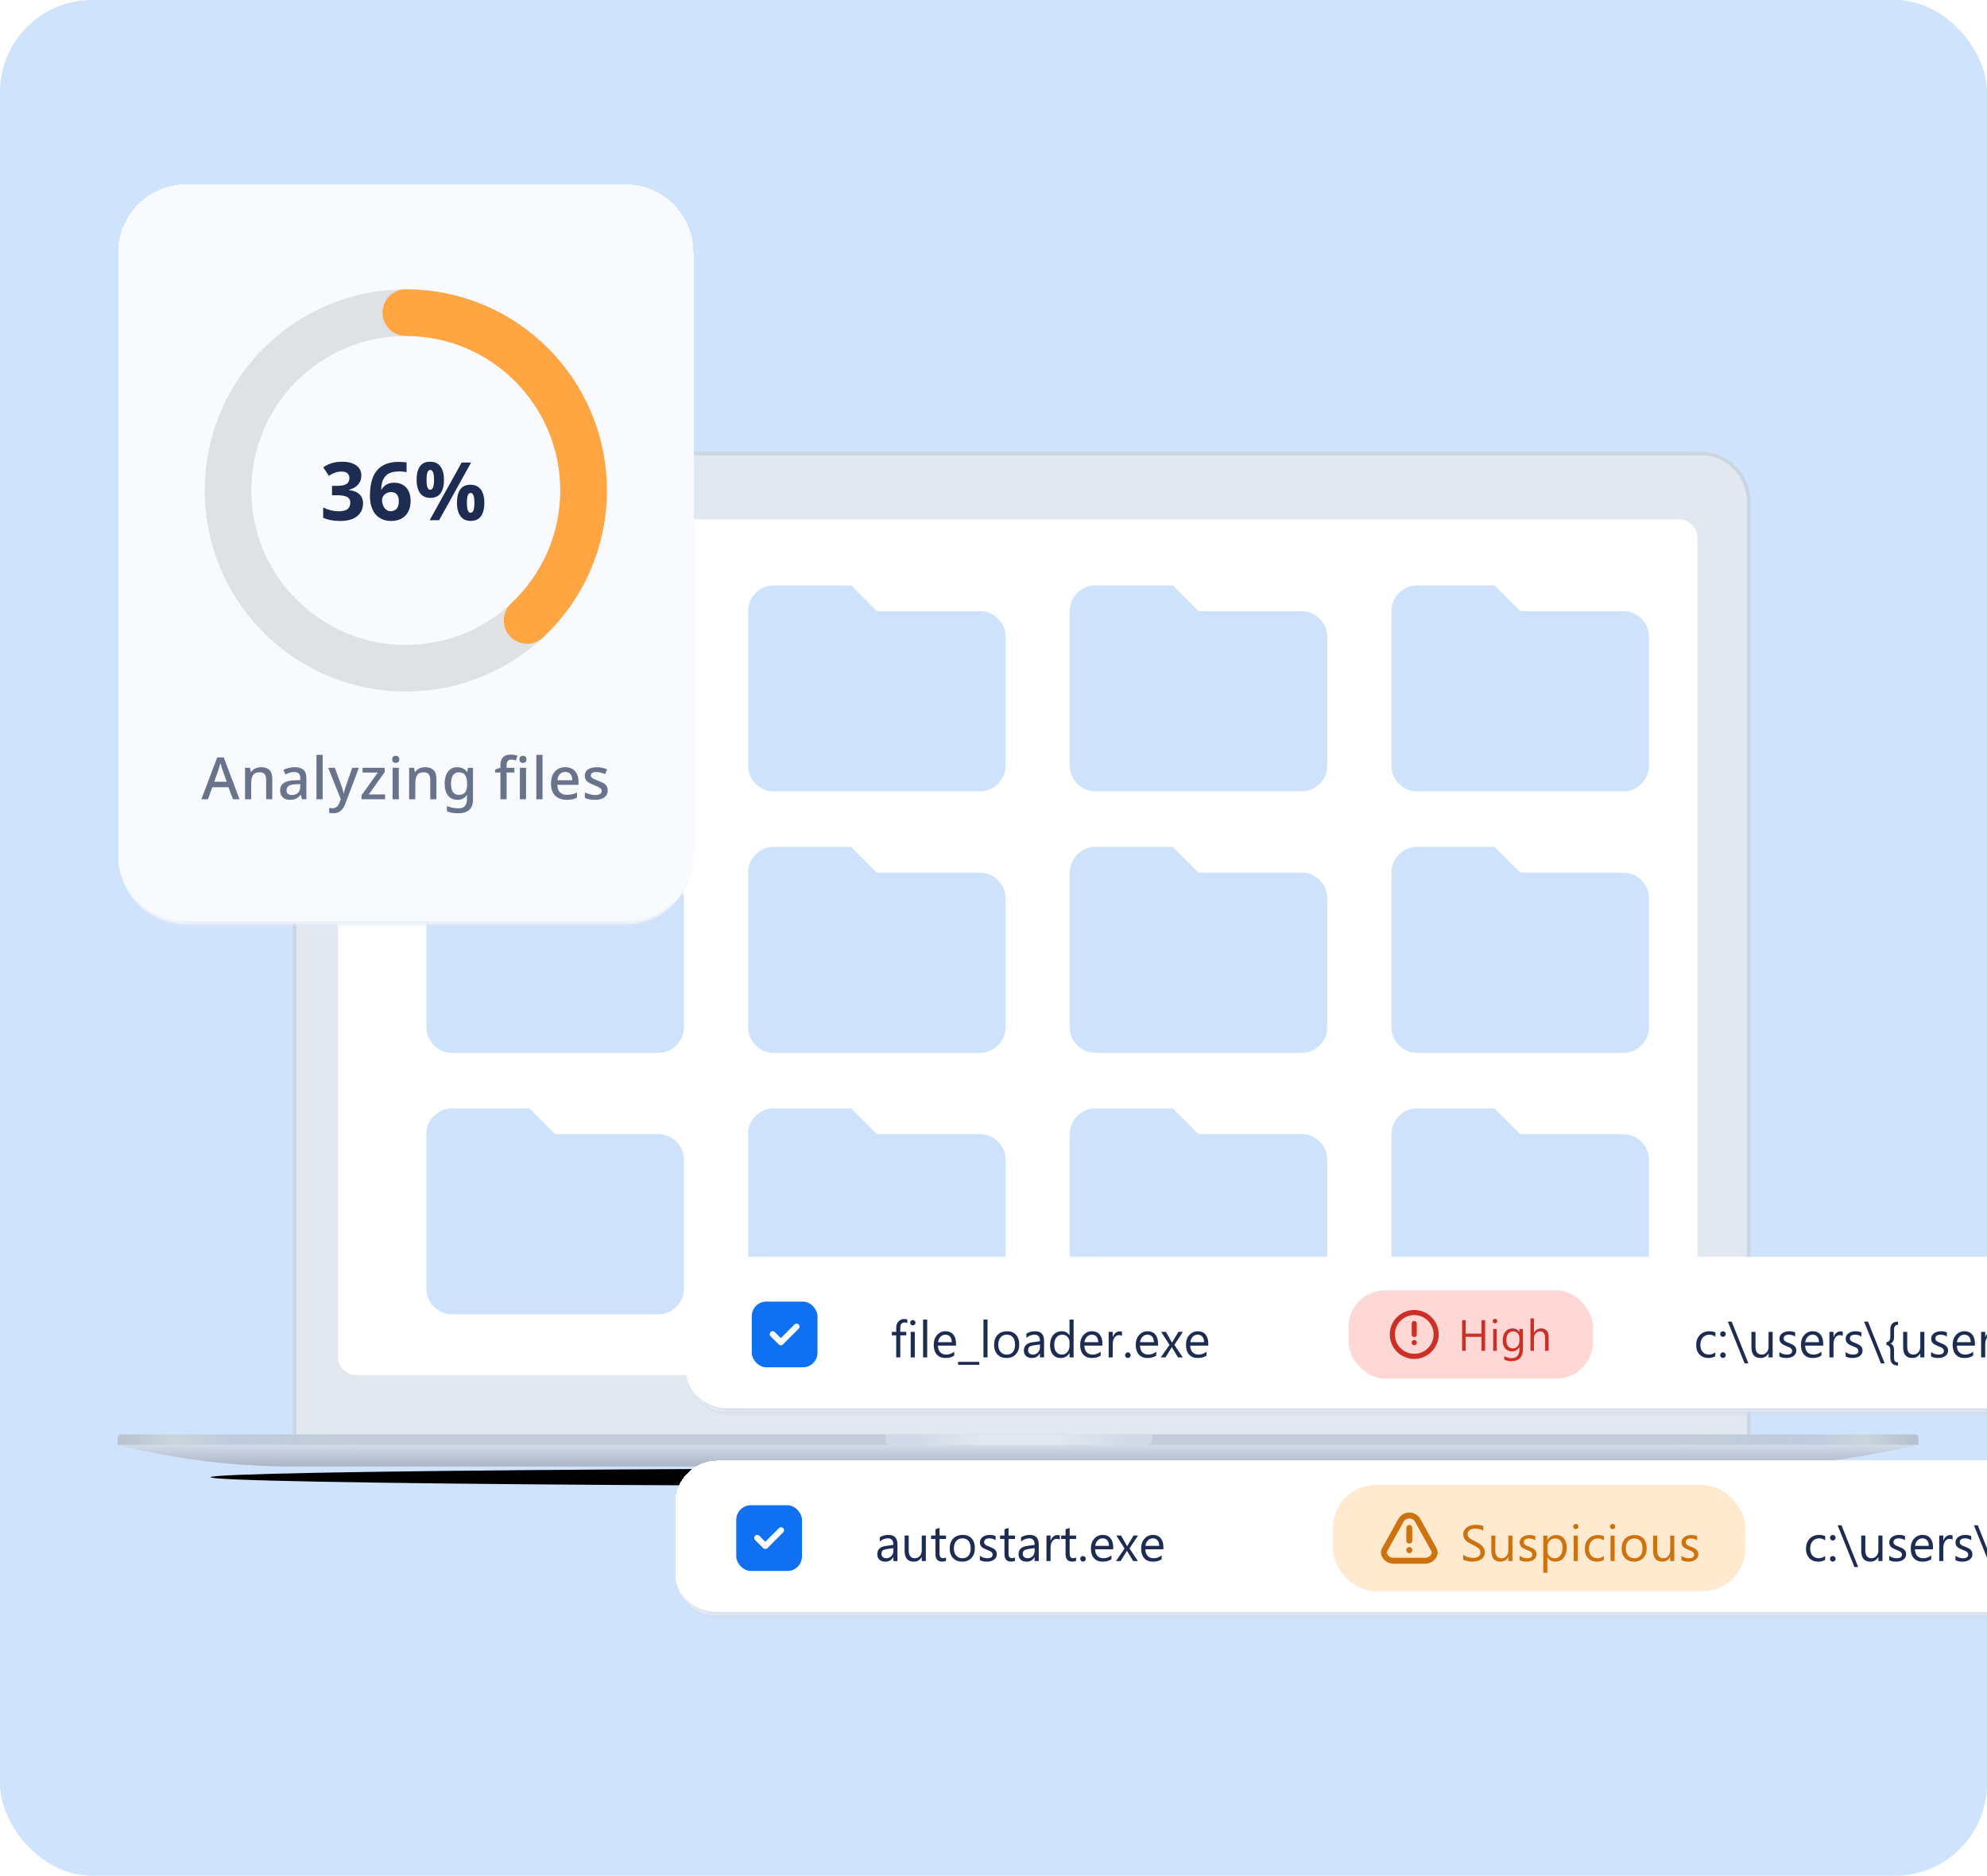 <svg width="303" height="286" viewBox="0 0 303 286" fill="none" xmlns="http://www.w3.org/2000/svg">
<g clip-path="url(#clip0_2228_13823)">
<rect width="303" height="286" rx="14.04" fill="#CFE3FC"/>
<g filter="url(#filter0_f_2228_13823)">
<ellipse cx="155.376" cy="225.229" rx="123.269" ry="1.362" fill="black"/>
</g>
<path d="M44.912 76.489C44.912 72.427 48.205 69.134 52.267 69.134H259.305C263.367 69.134 266.66 72.427 266.66 76.489V218.691C266.66 219.143 266.294 219.509 265.843 219.509H45.729C45.278 219.509 44.912 219.143 44.912 218.691V76.489Z" fill="#E2E8F0" stroke="#CBD5E0" stroke-width="0.545"/>
<path d="M45.999 76.217C45.999 72.907 48.683 70.223 51.993 70.223H259.576C262.886 70.223 265.569 72.907 265.569 76.217V214.06H45.999V76.217Z" fill="#E2E8F0"/>
<rect x="51.525" y="79.179" width="207.311" height="130.471" rx="2.687" fill="white"/>
<g opacity="0.5">
<path d="M68.951 120.66C67.872 120.66 66.948 120.276 66.179 119.507C65.41 118.738 65.025 117.814 65.025 116.734V93.178C65.025 92.098 65.41 91.174 66.179 90.405C66.948 89.636 67.872 89.252 68.951 89.252H80.73L84.656 93.178H100.36C101.439 93.178 102.364 93.562 103.133 94.331C103.901 95.1 104.286 96.024 104.286 97.104V116.734C104.286 117.814 103.901 118.738 103.133 119.507C102.364 120.276 101.439 120.66 100.36 120.66H68.951Z" fill="#9FC6FA"/>
<path d="M118.005 120.66C116.925 120.66 116.001 120.276 115.232 119.507C114.464 118.738 114.079 117.814 114.079 116.734V93.178C114.079 92.098 114.464 91.174 115.232 90.405C116.001 89.636 116.925 89.252 118.005 89.252H129.783L133.709 93.178H149.414C150.493 93.178 151.417 93.562 152.186 94.331C152.955 95.1 153.34 96.024 153.34 97.104V116.734C153.34 117.814 152.955 118.738 152.186 119.507C151.417 120.276 150.493 120.66 149.414 120.66H118.005Z" fill="#9FC6FA"/>
<path d="M167.06 120.66C165.98 120.66 165.056 120.276 164.287 119.507C163.518 118.738 163.134 117.814 163.134 116.734V93.178C163.134 92.098 163.518 91.174 164.287 90.405C165.056 89.636 165.98 89.252 167.06 89.252H178.838L182.764 93.178H198.468C199.548 93.178 200.472 93.562 201.241 94.331C202.01 95.1 202.394 96.024 202.394 97.104V116.734C202.394 117.814 202.01 118.738 201.241 119.507C200.472 120.276 199.548 120.66 198.468 120.66H167.06Z" fill="#9FC6FA"/>
<path d="M216.114 120.66C215.034 120.66 214.11 120.276 213.341 119.507C212.572 118.738 212.188 117.814 212.188 116.734V93.178C212.188 92.098 212.572 91.174 213.341 90.405C214.11 89.636 215.034 89.252 216.114 89.252H227.892L231.818 93.178H247.522C248.602 93.178 249.526 93.562 250.295 94.331C251.064 95.1 251.448 96.024 251.448 97.104V116.734C251.448 117.814 251.064 118.738 250.295 119.507C249.526 120.276 248.602 120.66 247.522 120.66H216.114Z" fill="#9FC6FA"/>
</g>
<g opacity="0.5">
<path d="M68.951 160.529C67.872 160.529 66.948 160.145 66.179 159.376C65.41 158.607 65.025 157.683 65.025 156.603V133.047C65.025 131.967 65.41 131.043 66.179 130.274C66.948 129.505 67.872 129.121 68.951 129.121H80.73L84.656 133.047H100.36C101.439 133.047 102.364 133.431 103.133 134.2C103.901 134.969 104.286 135.893 104.286 136.973V156.603C104.286 157.683 103.901 158.607 103.133 159.376C102.364 160.145 101.439 160.529 100.36 160.529H68.951Z" fill="#9FC6FA"/>
<path d="M118.005 160.529C116.925 160.529 116.001 160.145 115.232 159.376C114.464 158.607 114.079 157.683 114.079 156.603V133.047C114.079 131.967 114.464 131.043 115.232 130.274C116.001 129.505 116.925 129.121 118.005 129.121H129.783L133.709 133.047H149.414C150.493 133.047 151.417 133.431 152.186 134.2C152.955 134.969 153.34 135.893 153.34 136.973V156.603C153.34 157.683 152.955 158.607 152.186 159.376C151.417 160.145 150.493 160.529 149.414 160.529H118.005Z" fill="#9FC6FA"/>
<path d="M167.06 160.529C165.98 160.529 165.056 160.145 164.287 159.376C163.518 158.607 163.134 157.683 163.134 156.603V133.047C163.134 131.967 163.518 131.043 164.287 130.274C165.056 129.505 165.98 129.121 167.06 129.121H178.838L182.764 133.047H198.468C199.548 133.047 200.472 133.431 201.241 134.2C202.01 134.969 202.394 135.893 202.394 136.973V156.603C202.394 157.683 202.01 158.607 201.241 159.376C200.472 160.145 199.548 160.529 198.468 160.529H167.06Z" fill="#9FC6FA"/>
<path d="M216.114 160.529C215.034 160.529 214.11 160.145 213.341 159.376C212.572 158.607 212.188 157.683 212.188 156.603V133.047C212.188 131.967 212.572 131.043 213.341 130.274C214.11 129.505 215.034 129.121 216.114 129.121H227.892L231.818 133.047H247.522C248.602 133.047 249.526 133.431 250.295 134.2C251.064 134.969 251.448 135.893 251.448 136.973V156.603C251.448 157.683 251.064 158.607 250.295 159.376C249.526 160.145 248.602 160.529 247.522 160.529H216.114Z" fill="#9FC6FA"/>
</g>
<g opacity="0.5">
<path d="M68.951 200.398C67.872 200.398 66.948 200.014 66.179 199.245C65.41 198.476 65.025 197.552 65.025 196.472V172.916C65.025 171.836 65.41 170.912 66.179 170.143C66.948 169.374 67.872 168.99 68.951 168.99H80.73L84.656 172.916H100.36C101.439 172.916 102.364 173.3 103.133 174.069C103.901 174.838 104.286 175.762 104.286 176.842V196.472C104.286 197.552 103.901 198.476 103.133 199.245C102.364 200.014 101.439 200.398 100.36 200.398H68.951Z" fill="#9FC6FA"/>
<path d="M118.005 200.398C116.925 200.398 116.001 200.014 115.232 199.245C114.464 198.476 114.079 197.552 114.079 196.472V172.916C114.079 171.836 114.464 170.912 115.232 170.143C116.001 169.374 116.925 168.99 118.005 168.99H129.783L133.709 172.916H149.414C150.493 172.916 151.417 173.3 152.186 174.069C152.955 174.838 153.34 175.762 153.34 176.842V196.472C153.34 197.552 152.955 198.476 152.186 199.245C151.417 200.014 150.493 200.398 149.414 200.398H118.005Z" fill="#9FC6FA"/>
<path d="M167.06 200.398C165.98 200.398 165.056 200.014 164.287 199.245C163.518 198.476 163.134 197.552 163.134 196.472V172.916C163.134 171.836 163.518 170.912 164.287 170.143C165.056 169.374 165.98 168.99 167.06 168.99H178.838L182.764 172.916H198.468C199.548 172.916 200.472 173.3 201.241 174.069C202.01 174.838 202.394 175.762 202.394 176.842V196.472C202.394 197.552 202.01 198.476 201.241 199.245C200.472 200.014 199.548 200.398 198.468 200.398H167.06Z" fill="#9FC6FA"/>
<path d="M216.114 200.398C215.034 200.398 214.11 200.014 213.341 199.245C212.572 198.476 212.188 197.552 212.188 196.472V172.916C212.188 171.836 212.572 170.912 213.341 170.143C214.11 169.374 215.034 168.99 216.114 168.99H227.892L231.818 172.916H247.522C248.602 172.916 249.526 173.3 250.295 174.069C251.064 174.838 251.448 175.762 251.448 176.842V196.472C251.448 197.552 251.064 198.476 250.295 199.245C249.526 200.014 248.602 200.398 247.522 200.398H216.114Z" fill="#9FC6FA"/>
</g>
<path d="M17.939 219.236C17.939 218.935 18.182 218.691 18.483 218.691H291.992C292.293 218.691 292.536 218.935 292.536 219.236V220.326H17.939V219.236Z" fill="#E2E8F0"/>
<path d="M17.939 219.236C17.939 218.935 18.182 218.691 18.483 218.691H291.992C292.293 218.691 292.536 218.935 292.536 219.236V220.326H17.939V219.236Z" fill="url(#paint0_linear_2228_13823)"/>
<path d="M17.938 220.326H292.536L286.991 221.444C279.899 222.874 272.683 223.595 265.448 223.595H44.61C36.66 223.595 28.733 222.725 20.972 221L17.938 220.326Z" fill="#E2E8F0"/>
<path d="M17.938 220.326H292.536L286.991 221.444C279.899 222.874 272.683 223.595 265.448 223.595H44.61C36.66 223.595 28.733 222.725 20.972 221L17.938 220.326Z" fill="url(#paint1_linear_2228_13823)"/>
<path fill-rule="evenodd" clip-rule="evenodd" d="M135.088 218.691C135.228 219.604 134.548 220.326 136.713 220.326H174.035C176.2 220.326 175.52 219.604 175.66 218.691H135.088Z" fill="#E2E8F0"/>
<path fill-rule="evenodd" clip-rule="evenodd" d="M135.088 218.691C135.228 219.604 134.548 220.326 136.713 220.326H174.035C176.2 220.326 175.52 219.604 175.66 218.691H135.088Z" fill="url(#paint2_linear_2228_13823)"/>
<g filter="url(#filter1_dd_2228_13823)">
<mask id="path-21-inside-1_2228_13823" fill="white">
<path d="M18.016 27.546C18.016 21.81 22.666 17.16 28.402 17.16H95.362C101.098 17.16 105.748 21.81 105.748 27.546V119.539C105.748 125.276 101.098 129.926 95.362 129.926H28.402C22.666 129.926 18.016 125.276 18.016 119.539V27.546Z"/>
</mask>
<path d="M18.016 27.546C18.016 21.81 22.666 17.16 28.402 17.16H95.362C101.098 17.16 105.748 21.81 105.748 27.546V119.539C105.748 125.276 101.098 129.926 95.362 129.926H28.402C22.666 129.926 18.016 125.276 18.016 119.539V27.546Z" fill="#F8FAFD" shape-rendering="crispEdges"/>
<path d="M18.016 17.16H105.748H18.016ZM105.748 119.539C105.748 125.502 100.915 130.336 94.952 130.336H28.812C22.85 130.336 18.016 125.502 18.016 119.539C18.016 125.049 22.666 129.516 28.402 129.516H95.362C101.098 129.516 105.748 125.049 105.748 119.539ZM18.016 129.926V17.16V129.926ZM105.748 17.16V129.926V17.16Z" fill="#E7EEFA" mask="url(#path-21-inside-1_2228_13823)"/>
<circle cx="61.882" cy="63.834" r="27.109" stroke="black" stroke-opacity="0.1" stroke-width="7.111"/>
<path d="M61.881 36.724C76.853 36.724 88.99 48.861 88.99 63.833C88.99 71.657 85.676 78.707 80.374 83.656" stroke="#FFA541" stroke-width="7.111" stroke-linecap="round"/>
<path d="M55.102 61.547C55.102 61.95 55.016 62.298 54.844 62.594C54.68 62.889 54.454 63.131 54.167 63.32C53.888 63.509 53.568 63.648 53.206 63.739V63.776C53.912 63.858 54.446 64.071 54.807 64.416C55.176 64.76 55.361 65.224 55.361 65.807C55.361 66.316 55.234 66.775 54.979 67.186C54.733 67.588 54.347 67.908 53.822 68.146C53.305 68.376 52.636 68.49 51.815 68.49C51.331 68.49 50.88 68.45 50.461 68.367C50.043 68.285 49.649 68.166 49.279 68.01V66.435C49.657 66.623 50.051 66.767 50.461 66.865C50.88 66.964 51.266 67.013 51.618 67.013C52.283 67.013 52.747 66.898 53.01 66.668C53.28 66.439 53.416 66.115 53.416 65.696C53.416 65.45 53.354 65.245 53.231 65.081C53.108 64.908 52.891 64.781 52.579 64.699C52.275 64.609 51.848 64.563 51.298 64.563H50.634V63.135H51.311C51.852 63.135 52.263 63.086 52.542 62.988C52.829 62.881 53.022 62.742 53.12 62.569C53.227 62.389 53.28 62.183 53.28 61.954C53.28 61.642 53.182 61.4 52.985 61.227C52.796 61.047 52.476 60.956 52.025 60.956C51.746 60.956 51.491 60.993 51.261 61.067C51.032 61.133 50.822 61.215 50.634 61.313C50.453 61.412 50.293 61.506 50.154 61.597L49.292 60.316C49.522 60.152 49.776 60.004 50.055 59.873C50.342 59.742 50.658 59.639 51.003 59.565C51.348 59.492 51.733 59.455 52.16 59.455C53.063 59.455 53.777 59.639 54.302 60.008C54.836 60.37 55.102 60.883 55.102 61.547ZM56.41 64.637C56.41 64.129 56.447 63.628 56.521 63.135C56.595 62.643 56.722 62.179 56.903 61.744C57.092 61.301 57.35 60.911 57.678 60.575C58.015 60.23 58.438 59.963 58.947 59.775C59.464 59.578 60.087 59.479 60.818 59.479C60.99 59.479 61.191 59.487 61.421 59.504C61.651 59.512 61.844 59.532 61.999 59.565V61.055C61.844 61.014 61.671 60.985 61.483 60.969C61.302 60.944 61.121 60.932 60.941 60.932C60.391 60.932 59.935 60.998 59.574 61.129C59.221 61.26 58.942 61.449 58.737 61.695C58.532 61.941 58.38 62.233 58.282 62.569C58.191 62.897 58.138 63.267 58.122 63.677H58.196C58.31 63.48 58.45 63.308 58.614 63.16C58.786 63.004 58.996 62.881 59.242 62.791C59.488 62.7 59.775 62.655 60.104 62.655C60.621 62.655 61.064 62.766 61.433 62.988C61.811 63.201 62.102 63.517 62.307 63.936C62.513 64.346 62.615 64.847 62.615 65.438C62.615 66.069 62.492 66.615 62.246 67.075C62.008 67.534 61.663 67.887 61.212 68.133C60.769 68.371 60.239 68.49 59.624 68.49C59.172 68.49 58.749 68.412 58.356 68.257C57.97 68.101 57.629 67.867 57.334 67.555C57.047 67.235 56.821 66.833 56.657 66.349C56.493 65.864 56.41 65.294 56.41 64.637ZM59.587 67.001C59.948 67.001 60.243 66.878 60.473 66.632C60.703 66.377 60.818 65.987 60.818 65.462C60.818 65.035 60.719 64.699 60.522 64.453C60.325 64.206 60.026 64.083 59.624 64.083C59.353 64.083 59.115 64.145 58.91 64.268C58.704 64.383 58.544 64.535 58.429 64.724C58.315 64.912 58.257 65.105 58.257 65.302C58.257 65.507 58.286 65.712 58.343 65.918C58.401 66.115 58.483 66.295 58.59 66.459C58.704 66.623 58.844 66.755 59.008 66.853C59.172 66.952 59.365 67.001 59.587 67.001ZM65.597 59.455C66.287 59.455 66.808 59.697 67.161 60.181C67.522 60.657 67.703 61.33 67.703 62.2C67.703 63.07 67.534 63.751 67.198 64.243C66.861 64.728 66.328 64.97 65.597 64.97C65.146 64.97 64.764 64.859 64.453 64.637C64.149 64.416 63.919 64.1 63.763 63.689C63.607 63.271 63.529 62.774 63.529 62.2C63.529 61.33 63.693 60.657 64.022 60.181C64.35 59.697 64.875 59.455 65.597 59.455ZM65.61 60.71C65.413 60.71 65.269 60.833 65.179 61.08C65.089 61.326 65.043 61.703 65.043 62.212C65.043 62.713 65.089 63.09 65.179 63.345C65.269 63.599 65.413 63.726 65.61 63.726C65.807 63.726 65.95 63.599 66.041 63.345C66.139 63.09 66.188 62.713 66.188 62.212C66.188 61.703 66.139 61.326 66.041 61.08C65.95 60.833 65.807 60.71 65.61 60.71ZM71.839 59.578L66.964 68.367H65.524L70.399 59.578H71.839ZM71.753 62.963C72.212 62.963 72.598 63.074 72.91 63.295C73.222 63.509 73.456 63.821 73.612 64.231C73.776 64.633 73.858 65.126 73.858 65.708C73.858 66.578 73.69 67.26 73.353 67.752C73.017 68.236 72.483 68.478 71.753 68.478C71.301 68.478 70.92 68.367 70.608 68.146C70.304 67.924 70.074 67.608 69.918 67.198C69.763 66.779 69.685 66.283 69.685 65.708C69.685 64.838 69.849 64.165 70.177 63.689C70.505 63.205 71.031 62.963 71.753 62.963ZM71.765 64.219C71.568 64.219 71.424 64.342 71.334 64.588C71.244 64.834 71.199 65.212 71.199 65.721C71.199 66.221 71.244 66.599 71.334 66.853C71.424 67.108 71.568 67.235 71.765 67.235C71.962 67.235 72.106 67.112 72.196 66.865C72.294 66.611 72.344 66.23 72.344 65.721C72.344 65.212 72.294 64.834 72.196 64.588C72.106 64.342 71.962 64.219 71.765 64.219Z" fill="#1E2C52"/>
<path d="M35.517 110.917L34.841 109.083H32.383L31.707 110.917H30.71L33.122 104.533H34.12L36.523 110.917H35.517ZM33.932 106.456C33.915 106.391 33.882 106.293 33.835 106.163C33.793 106.026 33.752 105.89 33.71 105.753C33.668 105.611 33.636 105.495 33.612 105.406C33.582 105.525 33.547 105.655 33.505 105.798C33.47 105.934 33.434 106.062 33.398 106.18C33.363 106.293 33.333 106.385 33.309 106.456L32.668 108.246H34.574L33.932 106.456ZM39.793 106.029C40.351 106.029 40.778 106.169 41.075 106.448C41.372 106.726 41.52 107.175 41.52 107.792V110.917H40.585V107.925C40.585 107.551 40.505 107.273 40.345 107.089C40.191 106.899 39.941 106.804 39.597 106.804C39.111 106.804 38.772 106.949 38.582 107.24C38.398 107.531 38.306 107.949 38.306 108.495V110.917H37.363V106.118H38.111L38.244 106.759H38.297C38.404 106.593 38.535 106.456 38.689 106.35C38.843 106.243 39.016 106.163 39.206 106.109C39.395 106.056 39.591 106.029 39.793 106.029ZM44.92 106.029C45.525 106.029 45.976 106.163 46.273 106.43C46.57 106.691 46.718 107.103 46.718 107.667V110.917H46.05L45.864 110.249H45.828C45.691 110.421 45.549 110.563 45.401 110.676C45.258 110.789 45.092 110.872 44.902 110.926C44.718 110.979 44.493 111.006 44.225 111.006C43.941 111.006 43.682 110.955 43.451 110.854C43.225 110.747 43.047 110.587 42.917 110.374C42.786 110.154 42.721 109.881 42.721 109.555C42.721 109.068 42.905 108.697 43.273 108.442C43.647 108.187 44.214 108.047 44.973 108.023L45.792 107.997V107.73C45.792 107.373 45.712 107.124 45.552 106.982C45.392 106.839 45.166 106.768 44.875 106.768C44.626 106.768 44.389 106.804 44.163 106.875C43.938 106.946 43.724 107.032 43.522 107.133L43.219 106.448C43.445 106.329 43.703 106.231 43.994 106.154C44.291 106.071 44.599 106.029 44.92 106.029ZM45.142 108.629C44.596 108.652 44.217 108.744 44.003 108.905C43.795 109.059 43.691 109.279 43.691 109.563C43.691 109.813 43.766 109.994 43.914 110.106C44.068 110.219 44.261 110.276 44.493 110.276C44.867 110.276 45.175 110.172 45.418 109.964C45.662 109.756 45.783 109.445 45.783 109.029V108.611L45.142 108.629ZM49.204 110.917H48.26V104.151H49.204V110.917ZM50.045 106.118H51.06L52.057 108.842C52.11 108.979 52.158 109.112 52.199 109.243C52.241 109.374 52.276 109.504 52.306 109.635C52.342 109.759 52.368 109.884 52.386 110.009H52.422C52.452 109.854 52.499 109.673 52.564 109.466C52.63 109.252 52.698 109.041 52.769 108.833L53.713 106.118H54.728L52.671 111.567C52.558 111.875 52.419 112.139 52.253 112.359C52.087 112.584 51.888 112.756 51.656 112.875C51.431 112.994 51.164 113.053 50.855 113.053C50.707 113.053 50.579 113.044 50.472 113.027C50.365 113.015 50.273 113 50.196 112.982V112.234C50.261 112.246 50.339 112.258 50.428 112.27C50.523 112.282 50.621 112.288 50.721 112.288C50.906 112.288 51.063 112.252 51.193 112.181C51.33 112.11 51.443 112.009 51.532 111.878C51.627 111.748 51.707 111.599 51.772 111.433L51.968 110.917L50.045 106.118ZM58.728 110.917H55.131V110.32L57.606 106.848H55.283V106.118H58.657V106.786L56.235 110.187H58.728V110.917ZM60.817 106.118V110.917H59.873V106.118H60.817ZM60.354 104.293C60.496 104.293 60.621 104.335 60.728 104.418C60.834 104.501 60.888 104.64 60.888 104.836C60.888 105.026 60.834 105.166 60.728 105.255C60.621 105.338 60.496 105.379 60.354 105.379C60.199 105.379 60.069 105.338 59.962 105.255C59.861 105.166 59.811 105.026 59.811 104.836C59.811 104.64 59.861 104.501 59.962 104.418C60.069 104.335 60.199 104.293 60.354 104.293ZM64.818 106.029C65.376 106.029 65.803 106.169 66.1 106.448C66.397 106.726 66.545 107.175 66.545 107.792V110.917H65.61V107.925C65.61 107.551 65.53 107.273 65.37 107.089C65.216 106.899 64.966 106.804 64.622 106.804C64.135 106.804 63.797 106.949 63.607 107.24C63.423 107.531 63.331 107.949 63.331 108.495V110.917H62.388V106.118H63.135L63.269 106.759H63.322C63.429 106.593 63.56 106.456 63.714 106.35C63.868 106.243 64.04 106.163 64.23 106.109C64.42 106.056 64.616 106.029 64.818 106.029ZM69.74 106.029C70.049 106.029 70.328 106.088 70.577 106.207C70.826 106.326 71.037 106.507 71.209 106.75H71.253L71.36 106.118H72.126V110.979C72.126 111.43 72.046 111.81 71.885 112.118C71.725 112.427 71.479 112.659 71.147 112.813C70.82 112.973 70.408 113.053 69.909 113.053C69.565 113.053 69.247 113.029 68.957 112.982C68.666 112.935 68.399 112.86 68.155 112.759V111.932C68.328 112.015 68.508 112.083 68.698 112.136C68.888 112.196 69.09 112.237 69.304 112.261C69.517 112.291 69.737 112.305 69.963 112.305C70.354 112.305 70.657 112.193 70.871 111.967C71.084 111.748 71.191 111.436 71.191 111.032V110.872C71.191 110.795 71.194 110.694 71.2 110.569C71.206 110.439 71.212 110.344 71.218 110.285H71.182C71.016 110.534 70.811 110.718 70.568 110.836C70.331 110.949 70.055 111.006 69.74 111.006C69.135 111.006 68.66 110.789 68.316 110.356C67.977 109.917 67.808 109.308 67.808 108.531C67.808 108.008 67.885 107.563 68.04 107.195C68.194 106.821 68.413 106.534 68.698 106.332C68.989 106.13 69.336 106.029 69.74 106.029ZM69.936 106.813C69.687 106.813 69.476 106.881 69.304 107.017C69.132 107.148 69.001 107.341 68.912 107.596C68.823 107.851 68.778 108.166 68.778 108.54C68.778 109.098 68.876 109.522 69.072 109.813C69.274 110.104 69.568 110.249 69.954 110.249C70.179 110.249 70.369 110.219 70.523 110.16C70.684 110.101 70.814 110.009 70.915 109.884C71.022 109.759 71.099 109.602 71.147 109.412C71.2 109.216 71.227 108.982 71.227 108.709V108.531C71.227 108.121 71.179 107.792 71.084 107.543C70.995 107.287 70.856 107.103 70.666 106.991C70.476 106.872 70.233 106.813 69.936 106.813ZM78.437 106.839H77.253V110.917H76.309V106.839H75.499V106.394L76.309 106.1V105.798C76.309 105.388 76.371 105.062 76.496 104.818C76.627 104.569 76.811 104.388 77.048 104.275C77.285 104.163 77.573 104.106 77.912 104.106C78.119 104.106 78.309 104.124 78.481 104.16C78.653 104.195 78.799 104.234 78.918 104.275L78.677 104.996C78.582 104.967 78.472 104.94 78.348 104.916C78.223 104.887 78.093 104.872 77.956 104.872C77.719 104.872 77.541 104.949 77.422 105.103C77.309 105.258 77.253 105.492 77.253 105.807V106.118H78.437V106.839ZM80.217 106.118V110.917H79.274V106.118H80.217ZM79.754 104.293C79.897 104.293 80.021 104.335 80.128 104.418C80.235 104.501 80.288 104.64 80.288 104.836C80.288 105.026 80.235 105.166 80.128 105.255C80.021 105.338 79.897 105.379 79.754 105.379C79.6 105.379 79.469 105.338 79.363 105.255C79.262 105.166 79.211 105.026 79.211 104.836C79.211 104.64 79.262 104.501 79.363 104.418C79.469 104.335 79.6 104.293 79.754 104.293ZM82.727 110.917H81.783V104.151H82.727V110.917ZM86.185 106.029C86.607 106.029 86.969 106.118 87.271 106.296C87.574 106.468 87.805 106.718 87.966 107.044C88.132 107.37 88.215 107.756 88.215 108.201V108.718H84.992C85.004 109.21 85.132 109.587 85.375 109.848C85.624 110.109 85.972 110.24 86.417 110.24C86.725 110.24 86.998 110.213 87.236 110.16C87.479 110.101 87.728 110.014 87.984 109.902V110.685C87.746 110.792 87.503 110.872 87.254 110.926C87.01 110.979 86.719 111.006 86.381 111.006C85.918 111.006 85.509 110.914 85.153 110.73C84.796 110.546 84.517 110.273 84.316 109.911C84.12 109.543 84.022 109.092 84.022 108.557C84.022 108.017 84.111 107.56 84.289 107.186C84.473 106.813 84.725 106.528 85.046 106.332C85.372 106.13 85.752 106.029 86.185 106.029ZM86.185 106.759C85.847 106.759 85.574 106.869 85.366 107.089C85.164 107.308 85.046 107.62 85.01 108.023H87.271C87.271 107.774 87.233 107.554 87.156 107.365C87.079 107.175 86.96 107.026 86.799 106.919C86.639 106.813 86.434 106.759 86.185 106.759ZM92.669 109.563C92.669 109.878 92.591 110.142 92.437 110.356C92.283 110.569 92.06 110.733 91.769 110.845C91.479 110.952 91.129 111.006 90.719 111.006C90.381 111.006 90.09 110.979 89.847 110.926C89.609 110.878 89.39 110.807 89.188 110.712V109.884C89.401 109.985 89.648 110.077 89.927 110.16C90.206 110.237 90.479 110.276 90.746 110.276C91.102 110.276 91.357 110.219 91.511 110.106C91.672 109.994 91.752 109.842 91.752 109.652C91.752 109.546 91.722 109.451 91.663 109.368C91.603 109.279 91.491 109.19 91.324 109.101C91.164 109.006 90.927 108.899 90.612 108.78C90.309 108.655 90.051 108.534 89.838 108.415C89.624 108.29 89.461 108.145 89.348 107.979C89.235 107.807 89.179 107.587 89.179 107.32C89.179 106.905 89.345 106.587 89.677 106.367C90.016 106.142 90.461 106.029 91.013 106.029C91.304 106.029 91.577 106.059 91.832 106.118C92.093 106.172 92.345 106.255 92.589 106.367L92.277 107.089C92.141 107.023 91.998 106.97 91.85 106.928C91.707 106.881 91.562 106.842 91.413 106.813C91.271 106.783 91.123 106.768 90.968 106.768C90.683 106.768 90.467 106.813 90.318 106.902C90.17 106.991 90.096 107.115 90.096 107.275C90.096 107.388 90.129 107.486 90.194 107.569C90.265 107.652 90.387 107.735 90.559 107.819C90.731 107.902 90.965 108.003 91.262 108.121C91.559 108.234 91.811 108.35 92.019 108.468C92.233 108.587 92.393 108.733 92.499 108.905C92.612 109.077 92.669 109.296 92.669 109.563Z" fill="#69738C"/>
</g>
<g filter="url(#filter2_dd_2228_13823)">
<mask id="path-27-inside-2_2228_13823" fill="white">
<path d="M104.595 184.584C104.595 181.023 107.481 178.137 111.041 178.137H374.281C377.842 178.137 380.728 181.023 380.728 184.584V195.328C380.728 198.889 377.842 201.775 374.281 201.775H111.041C107.481 201.775 104.595 198.889 104.595 195.328V184.584Z"/>
</mask>
<path d="M104.595 184.584C104.595 181.023 107.481 178.137 111.041 178.137H374.281C377.842 178.137 380.728 181.023 380.728 184.584V195.328C380.728 198.889 377.842 201.775 374.281 201.775H111.041C107.481 201.775 104.595 198.889 104.595 195.328V184.584Z" fill="white" shape-rendering="crispEdges"/>
<path d="M104.595 178.137H380.728H104.595ZM380.728 195.328C380.728 199.196 377.592 202.332 373.724 202.332H111.598C107.73 202.332 104.595 199.196 104.595 195.328C104.595 198.581 107.481 201.218 111.041 201.218H374.281C377.842 201.218 380.728 198.581 380.728 195.328ZM104.595 201.775V178.137V201.775ZM380.728 178.137V201.775V178.137Z" fill="#D0D9EA" mask="url(#path-27-inside-2_2228_13823)"/>
<rect x="114.638" y="184.945" width="10.023" height="10.023" rx="2.227" fill="#0F71F2"/>
<g clip-path="url(#clip1_2228_13823)">
<path d="M121.794 189.077L119.39 191.48C119.212 191.658 118.923 191.658 118.745 191.48L117.505 190.239C117.327 190.061 117.327 189.772 117.505 189.594C117.683 189.416 117.971 189.416 118.149 189.594L119.068 190.513L121.149 188.432C121.327 188.254 121.616 188.254 121.794 188.432C121.972 188.61 121.972 188.899 121.794 189.077Z" fill="#FAFCFE"/>
</g>
<path d="M138.356 188.234C138.234 188.165 138.096 188.131 137.941 188.131C137.504 188.131 137.286 188.406 137.286 188.957V189.558H138.2V190.091H137.286V193.456H136.666V190.091H136V189.558H136.666V188.926C136.666 188.518 136.784 188.195 137.02 187.959C137.256 187.721 137.55 187.602 137.903 187.602C138.093 187.602 138.244 187.624 138.356 187.67V188.234ZM139.193 188.569C139.082 188.569 138.986 188.53 138.908 188.454C138.829 188.378 138.79 188.282 138.79 188.165C138.79 188.048 138.829 187.952 138.908 187.876C138.986 187.797 139.082 187.758 139.193 187.758C139.307 187.758 139.404 187.797 139.483 187.876C139.564 187.952 139.604 188.048 139.604 188.165C139.604 188.277 139.564 188.372 139.483 188.451C139.404 188.529 139.307 188.569 139.193 188.569ZM139.498 193.456H138.874V189.558H139.498V193.456ZM141.386 193.456H140.762V187.685H141.386V193.456ZM145.782 191.663H143.03C143.04 192.097 143.157 192.432 143.38 192.668C143.604 192.904 143.911 193.022 144.302 193.022C144.741 193.022 145.144 192.877 145.512 192.588V193.174C145.17 193.423 144.717 193.547 144.153 193.547C143.602 193.547 143.17 193.371 142.855 193.018C142.54 192.663 142.383 192.164 142.383 191.522C142.383 190.916 142.554 190.422 142.897 190.042C143.242 189.658 143.67 189.467 144.18 189.467C144.69 189.467 145.084 189.632 145.364 189.962C145.643 190.292 145.782 190.75 145.782 191.336V191.663ZM145.143 191.134C145.14 190.774 145.053 190.493 144.88 190.293C144.71 190.092 144.473 189.992 144.168 189.992C143.874 189.992 143.624 190.097 143.419 190.308C143.213 190.519 143.086 190.794 143.038 191.134H145.143ZM149.334 194.587H146.098V194.134H149.334V194.587ZM150.59 193.456H149.966V187.685H150.59V193.456ZM153.483 193.547C152.907 193.547 152.446 193.366 152.101 193.003C151.759 192.638 151.587 192.154 151.587 191.553C151.587 190.898 151.766 190.387 152.124 190.019C152.482 189.651 152.965 189.467 153.574 189.467C154.155 189.467 154.608 189.646 154.933 190.004C155.261 190.361 155.424 190.858 155.424 191.492C155.424 192.114 155.248 192.612 154.895 192.988C154.545 193.361 154.074 193.547 153.483 193.547ZM153.529 189.992C153.128 189.992 152.81 190.129 152.577 190.403C152.344 190.675 152.227 191.05 152.227 191.53C152.227 191.992 152.345 192.356 152.581 192.622C152.817 192.889 153.133 193.022 153.529 193.022C153.932 193.022 154.242 192.891 154.457 192.63C154.676 192.369 154.785 191.997 154.785 191.515C154.785 191.028 154.676 190.652 154.457 190.388C154.242 190.124 153.932 189.992 153.529 189.992ZM159.212 193.456H158.587V192.847H158.572C158.301 193.314 157.901 193.547 157.373 193.547C156.985 193.547 156.68 193.445 156.46 193.239C156.241 193.034 156.132 192.761 156.132 192.421C156.132 191.692 156.561 191.269 157.419 191.149L158.587 190.986C158.587 190.323 158.32 189.992 157.784 189.992C157.315 189.992 156.891 190.152 156.513 190.472V189.832C156.896 189.589 157.338 189.467 157.838 189.467C158.754 189.467 159.212 189.952 159.212 190.921V193.456ZM158.587 191.484L157.647 191.614C157.358 191.654 157.14 191.727 156.993 191.831C156.845 191.932 156.772 192.114 156.772 192.375C156.772 192.565 156.839 192.721 156.974 192.843C157.111 192.963 157.292 193.022 157.518 193.022C157.827 193.022 158.082 192.914 158.283 192.699C158.486 192.48 158.587 192.205 158.587 191.873V191.484ZM163.715 193.456H163.091V192.794H163.075C162.786 193.296 162.339 193.547 161.735 193.547C161.246 193.547 160.854 193.374 160.559 193.026C160.267 192.676 160.122 192.2 160.122 191.599C160.122 190.954 160.284 190.438 160.609 190.049C160.934 189.661 161.366 189.467 161.907 189.467C162.442 189.467 162.832 189.677 163.075 190.099H163.091V187.685H163.715V193.456ZM163.091 191.694V191.119C163.091 190.804 162.987 190.538 162.778 190.32C162.57 190.101 162.306 189.992 161.987 189.992C161.606 189.992 161.307 190.132 161.088 190.411C160.87 190.69 160.761 191.076 160.761 191.568C160.761 192.017 160.865 192.372 161.073 192.634C161.284 192.893 161.565 193.022 161.918 193.022C162.266 193.022 162.548 192.897 162.763 192.645C162.981 192.394 163.091 192.077 163.091 191.694ZM168.111 191.663H165.359C165.369 192.097 165.486 192.432 165.709 192.668C165.933 192.904 166.24 193.022 166.631 193.022C167.07 193.022 167.473 192.877 167.841 192.588V193.174C167.499 193.423 167.046 193.547 166.482 193.547C165.932 193.547 165.499 193.371 165.184 193.018C164.87 192.663 164.712 192.164 164.712 191.522C164.712 190.916 164.883 190.422 165.226 190.042C165.571 189.658 165.999 189.467 166.509 189.467C167.019 189.467 167.414 189.632 167.693 189.962C167.972 190.292 168.111 190.75 168.111 191.336V191.663ZM167.472 191.134C167.469 190.774 167.382 190.493 167.209 190.293C167.039 190.092 166.802 189.992 166.497 189.992C166.203 189.992 165.953 190.097 165.748 190.308C165.542 190.519 165.415 190.794 165.367 191.134H167.472ZM171.092 190.19C170.983 190.106 170.825 190.064 170.62 190.064C170.353 190.064 170.13 190.19 169.95 190.441C169.772 190.693 169.683 191.035 169.683 191.469V193.456H169.059V189.558H169.683V190.361H169.699C169.788 190.087 169.923 189.874 170.106 189.722C170.289 189.567 170.493 189.49 170.719 189.49C170.881 189.49 171.006 189.507 171.092 189.543V190.19ZM171.986 193.54C171.87 193.54 171.769 193.498 171.686 193.414C171.605 193.33 171.564 193.23 171.564 193.113C171.564 192.997 171.605 192.897 171.686 192.813C171.769 192.727 171.87 192.683 171.986 192.683C172.106 192.683 172.207 192.727 172.291 192.813C172.375 192.897 172.417 192.997 172.417 193.113C172.417 193.23 172.375 193.33 172.291 193.414C172.207 193.498 172.106 193.54 171.986 193.54ZM176.592 191.663H173.84C173.85 192.097 173.967 192.432 174.19 192.668C174.414 192.904 174.721 193.022 175.112 193.022C175.551 193.022 175.954 192.877 176.322 192.588V193.174C175.979 193.423 175.526 193.547 174.963 193.547C174.412 193.547 173.98 193.371 173.665 193.018C173.35 192.663 173.193 192.164 173.193 191.522C173.193 190.916 173.364 190.422 173.707 190.042C174.052 189.658 174.48 189.467 174.99 189.467C175.5 189.467 175.894 189.632 176.174 189.962C176.453 190.292 176.592 190.75 176.592 191.336V191.663ZM175.953 191.134C175.95 190.774 175.863 190.493 175.69 190.293C175.52 190.092 175.283 189.992 174.978 189.992C174.684 189.992 174.434 190.097 174.228 190.308C174.023 190.519 173.896 190.794 173.848 191.134H175.953ZM180.387 189.558L179.078 191.53L180.365 193.456H179.638L178.872 192.192C178.824 192.114 178.767 192.015 178.701 191.895H178.686C178.673 191.918 178.614 192.017 178.507 192.192L177.727 193.456H177.007L178.336 191.545L177.064 189.558H177.791L178.545 190.89C178.601 190.989 178.655 191.091 178.709 191.195H178.724L179.698 189.558H180.387ZM184.251 191.663H181.499C181.509 192.097 181.626 192.432 181.849 192.668C182.072 192.904 182.379 193.022 182.77 193.022C183.209 193.022 183.613 192.877 183.981 192.588V193.174C183.638 193.423 183.185 193.547 182.622 193.547C182.071 193.547 181.638 193.371 181.324 193.018C181.009 192.663 180.852 192.164 180.852 191.522C180.852 190.916 181.023 190.422 181.366 190.042C181.711 189.658 182.138 189.467 182.648 189.467C183.159 189.467 183.553 189.632 183.832 189.962C184.111 190.292 184.251 190.75 184.251 191.336V191.663ZM183.612 191.134C183.609 190.774 183.521 190.493 183.349 190.293C183.179 190.092 182.942 189.992 182.637 189.992C182.343 189.992 182.093 190.097 181.887 190.308C181.682 190.519 181.555 190.794 181.507 191.134H183.612Z" fill="#1E2C52"/>
<rect x="205.637" y="183.229" width="37.274" height="13.455" rx="5.568" fill="#FFD8D6"/>
<path d="M215.659 189.956V188.286M215.659 191.194V191.209M219 189.956C219 191.801 217.505 193.297 215.659 193.297C213.814 193.297 212.318 191.801 212.318 189.956C212.318 188.111 213.814 186.615 215.659 186.615C217.505 186.615 219 188.111 219 189.956Z" stroke="#CC2F26" stroke-width="0.78" stroke-linecap="round" stroke-linejoin="round"/>
<path d="M226.472 192.456H225.924V190.322H223.503V192.456H222.955V187.777H223.503V189.83H225.924V187.777H226.472V192.456ZM227.968 188.267C227.873 188.267 227.791 188.234 227.724 188.169C227.656 188.104 227.622 188.021 227.622 187.921C227.622 187.821 227.656 187.738 227.724 187.673C227.791 187.605 227.873 187.572 227.968 187.572C228.066 187.572 228.149 187.605 228.216 187.673C228.286 187.738 228.321 187.821 228.321 187.921C228.321 188.017 228.286 188.098 228.216 188.166C228.149 188.233 228.066 188.267 227.968 188.267ZM228.229 192.456H227.694V189.115H228.229V192.456ZM232.231 192.189C232.231 193.415 231.644 194.029 230.469 194.029C230.056 194.029 229.695 193.95 229.386 193.794V193.259C229.762 193.468 230.121 193.572 230.463 193.572C231.285 193.572 231.696 193.135 231.696 192.26V191.895H231.683C231.428 192.321 231.046 192.534 230.534 192.534C230.119 192.534 229.784 192.386 229.529 192.091C229.277 191.793 229.151 191.394 229.151 190.893C229.151 190.326 229.287 189.874 229.559 189.539C229.833 189.204 230.207 189.037 230.681 189.037C231.131 189.037 231.465 189.217 231.683 189.578H231.696V189.115H232.231V192.189ZM231.696 190.945V190.453C231.696 190.187 231.606 189.96 231.425 189.771C231.247 189.582 231.024 189.487 230.756 189.487C230.426 189.487 230.167 189.608 229.98 189.849C229.793 190.088 229.699 190.424 229.699 190.857C229.699 191.229 229.788 191.527 229.967 191.751C230.147 191.973 230.385 192.084 230.681 192.084C230.981 192.084 231.225 191.978 231.412 191.764C231.601 191.551 231.696 191.278 231.696 190.945ZM236.154 192.456H235.619V190.531C235.619 189.835 235.36 189.487 234.843 189.487C234.582 189.487 234.362 189.588 234.184 189.79C234.005 189.991 233.916 190.248 233.916 190.564V192.456H233.381V187.51H233.916V189.67H233.929C234.186 189.248 234.551 189.037 235.025 189.037C235.778 189.037 236.154 189.49 236.154 190.397V192.456Z" fill="#CC2F26"/>
<path d="M261.574 193.277C261.275 193.457 260.919 193.547 260.508 193.547C259.952 193.547 259.503 193.367 259.161 193.007C258.821 192.644 258.651 192.175 258.651 191.599C258.651 190.956 258.835 190.441 259.203 190.053C259.57 189.662 260.062 189.467 260.676 189.467C261.018 189.467 261.32 189.53 261.582 189.657V190.297C261.292 190.094 260.983 189.992 260.653 189.992C260.254 189.992 259.927 190.136 259.671 190.422C259.417 190.707 259.29 191.081 259.29 191.545C259.29 192.002 259.409 192.362 259.648 192.626C259.889 192.89 260.211 193.022 260.615 193.022C260.955 193.022 261.275 192.909 261.574 192.683V193.277ZM262.735 190.32C262.618 190.32 262.518 190.278 262.434 190.194C262.353 190.11 262.312 190.01 262.312 189.893C262.312 189.776 262.353 189.677 262.434 189.596C262.518 189.515 262.618 189.474 262.735 189.474C262.854 189.474 262.956 189.515 263.039 189.596C263.123 189.677 263.165 189.776 263.165 189.893C263.165 190.01 263.123 190.11 263.039 190.194C262.956 190.278 262.854 190.32 262.735 190.32ZM262.735 193.54C262.618 193.54 262.518 193.498 262.434 193.414C262.353 193.33 262.312 193.23 262.312 193.113C262.312 192.997 262.353 192.897 262.434 192.813C262.518 192.727 262.618 192.683 262.735 192.683C262.854 192.683 262.956 192.727 263.039 192.813C263.123 192.897 263.165 192.997 263.165 193.113C263.165 193.23 263.123 193.33 263.039 193.414C262.956 193.498 262.854 193.54 262.735 193.54ZM266.614 194.37H266.039L263.477 187.998H264.067L266.614 194.37ZM270.314 193.456H269.689V192.839H269.674C269.415 193.311 269.014 193.547 268.471 193.547C267.543 193.547 267.078 192.994 267.078 191.888V189.558H267.699V191.789C267.699 192.611 268.013 193.022 268.643 193.022C268.947 193.022 269.197 192.91 269.393 192.687C269.591 192.461 269.689 192.167 269.689 191.804V189.558H270.314V193.456ZM271.342 193.315V192.645C271.682 192.897 272.056 193.022 272.464 193.022C273.013 193.022 273.287 192.839 273.287 192.474C273.287 192.37 273.263 192.282 273.214 192.211C273.169 192.138 273.105 192.073 273.024 192.017C272.945 191.961 272.851 191.912 272.742 191.869C272.636 191.823 272.52 191.776 272.396 191.728C272.223 191.659 272.071 191.591 271.939 191.522C271.81 191.451 271.701 191.373 271.612 191.286C271.525 191.198 271.46 191.097 271.414 190.986C271.371 190.874 271.349 190.743 271.349 190.594C271.349 190.411 271.391 190.25 271.475 190.11C271.558 189.968 271.67 189.85 271.81 189.756C271.949 189.66 272.108 189.587 272.286 189.539C272.466 189.491 272.651 189.467 272.841 189.467C273.179 189.467 273.481 189.525 273.747 189.642V190.274C273.46 190.086 273.131 189.992 272.758 189.992C272.641 189.992 272.535 190.006 272.442 190.034C272.348 190.059 272.266 190.096 272.198 190.144C272.132 190.193 272.08 190.251 272.042 190.32C272.006 190.385 271.989 190.459 271.989 190.54C271.989 190.642 272.006 190.727 272.042 190.795C272.08 190.864 272.135 190.925 272.206 190.978C272.277 191.031 272.363 191.08 272.464 191.123C272.566 191.166 272.681 191.213 272.811 191.264C272.983 191.33 273.138 191.398 273.275 191.469C273.412 191.538 273.529 191.616 273.625 191.705C273.722 191.791 273.795 191.892 273.846 192.006C273.899 192.12 273.926 192.256 273.926 192.413C273.926 192.606 273.883 192.773 273.797 192.916C273.713 193.058 273.6 193.176 273.458 193.27C273.316 193.363 273.152 193.433 272.967 193.479C272.782 193.525 272.588 193.547 272.385 193.547C271.984 193.547 271.636 193.47 271.342 193.315ZM278.022 191.663H275.27C275.28 192.097 275.397 192.432 275.62 192.668C275.843 192.904 276.15 193.022 276.541 193.022C276.98 193.022 277.384 192.877 277.752 192.588V193.174C277.409 193.423 276.956 193.547 276.393 193.547C275.842 193.547 275.409 193.371 275.095 193.018C274.78 192.663 274.623 192.164 274.623 191.522C274.623 190.916 274.794 190.422 275.137 190.042C275.482 189.658 275.909 189.467 276.419 189.467C276.929 189.467 277.324 189.632 277.603 189.962C277.882 190.292 278.022 190.75 278.022 191.336V191.663ZM277.382 191.134C277.38 190.774 277.292 190.493 277.12 190.293C276.95 190.092 276.713 189.992 276.408 189.992C276.114 189.992 275.864 190.097 275.658 190.308C275.453 190.519 275.326 190.794 275.277 191.134H277.382ZM281.002 190.19C280.893 190.106 280.736 190.064 280.53 190.064C280.264 190.064 280.041 190.19 279.861 190.441C279.683 190.693 279.594 191.035 279.594 191.469V193.456H278.97V189.558H279.594V190.361H279.609C279.698 190.087 279.834 189.874 280.017 189.722C280.199 189.567 280.404 189.49 280.629 189.49C280.792 189.49 280.916 189.507 281.002 189.543V190.19ZM281.444 193.315V192.645C281.784 192.897 282.158 193.022 282.567 193.022C283.115 193.022 283.389 192.839 283.389 192.474C283.389 192.37 283.365 192.282 283.317 192.211C283.271 192.138 283.208 192.073 283.126 192.017C283.048 191.961 282.954 191.912 282.845 191.869C282.738 191.823 282.623 191.776 282.498 191.728C282.326 191.659 282.174 191.591 282.042 191.522C281.912 191.451 281.803 191.373 281.714 191.286C281.628 191.198 281.562 191.097 281.516 190.986C281.473 190.874 281.452 190.743 281.452 190.594C281.452 190.411 281.494 190.25 281.577 190.11C281.661 189.968 281.773 189.85 281.912 189.756C282.052 189.66 282.21 189.587 282.388 189.539C282.568 189.491 282.753 189.467 282.944 189.467C283.281 189.467 283.583 189.525 283.85 189.642V190.274C283.563 190.086 283.233 189.992 282.86 189.992C282.743 189.992 282.638 190.006 282.544 190.034C282.45 190.059 282.369 190.096 282.3 190.144C282.235 190.193 282.182 190.251 282.144 190.32C282.109 190.385 282.091 190.459 282.091 190.54C282.091 190.642 282.109 190.727 282.144 190.795C282.182 190.864 282.237 190.925 282.308 190.978C282.379 191.031 282.465 191.08 282.567 191.123C282.668 191.166 282.784 191.213 282.913 191.264C283.086 191.33 283.241 191.398 283.378 191.469C283.515 191.538 283.631 191.616 283.728 191.705C283.824 191.791 283.898 191.892 283.949 192.006C284.002 192.12 284.029 192.256 284.029 192.413C284.029 192.606 283.986 192.773 283.899 192.916C283.815 193.058 283.703 193.176 283.56 193.27C283.418 193.363 283.255 193.433 283.069 193.479C282.884 193.525 282.69 193.547 282.487 193.547C282.086 193.547 281.738 193.47 281.444 193.315ZM287.397 194.37H286.823L284.261 187.998H284.851L287.397 194.37ZM289.426 194.697C288.647 194.687 288.258 194.294 288.258 193.517V192.375C288.258 191.862 288.06 191.593 287.664 191.568V191.126C288.06 191.101 288.258 190.827 288.258 190.304V189.193C288.258 188.406 288.647 188.008 289.426 187.998V188.485C289.023 188.495 288.821 188.746 288.821 189.238V190.354C288.821 190.887 288.631 191.214 288.25 191.336V191.351C288.631 191.465 288.821 191.79 288.821 192.326V193.426C288.821 193.707 288.865 193.908 288.954 194.027C289.046 194.149 289.203 194.212 289.426 194.217V194.697ZM293.45 193.456H292.826V192.839H292.81C292.551 193.311 292.15 193.547 291.607 193.547C290.679 193.547 290.214 192.994 290.214 191.888V189.558H290.835V191.789C290.835 192.611 291.149 193.022 291.779 193.022C292.083 193.022 292.333 192.91 292.529 192.687C292.727 192.461 292.826 192.167 292.826 191.804V189.558H293.45V193.456ZM294.478 193.315V192.645C294.818 192.897 295.192 193.022 295.6 193.022C296.149 193.022 296.423 192.839 296.423 192.474C296.423 192.37 296.399 192.282 296.35 192.211C296.305 192.138 296.241 192.073 296.16 192.017C296.081 191.961 295.987 191.912 295.878 191.869C295.772 191.823 295.656 191.776 295.532 191.728C295.359 191.659 295.207 191.591 295.075 191.522C294.946 191.451 294.837 191.373 294.748 191.286C294.662 191.198 294.596 191.097 294.55 190.986C294.507 190.874 294.485 190.743 294.485 190.594C294.485 190.411 294.527 190.25 294.611 190.11C294.695 189.968 294.806 189.85 294.946 189.756C295.085 189.66 295.244 189.587 295.422 189.539C295.602 189.491 295.787 189.467 295.977 189.467C296.315 189.467 296.617 189.525 296.883 189.642V190.274C296.597 190.086 296.267 189.992 295.894 189.992C295.777 189.992 295.672 190.006 295.578 190.034C295.484 190.059 295.403 190.096 295.334 190.144C295.268 190.193 295.216 190.251 295.178 190.32C295.142 190.385 295.125 190.459 295.125 190.54C295.125 190.642 295.142 190.727 295.178 190.795C295.216 190.864 295.271 190.925 295.342 190.978C295.413 191.031 295.499 191.08 295.6 191.123C295.702 191.166 295.817 191.213 295.947 191.264C296.119 191.33 296.274 191.398 296.411 191.469C296.548 191.538 296.665 191.616 296.761 191.705C296.858 191.791 296.931 191.892 296.982 192.006C297.036 192.12 297.062 192.256 297.062 192.413C297.062 192.606 297.019 192.773 296.933 192.916C296.849 193.058 296.736 193.176 296.594 193.27C296.452 193.363 296.288 193.433 296.103 193.479C295.918 193.525 295.724 193.547 295.521 193.547C295.12 193.547 294.772 193.47 294.478 193.315ZM301.158 191.663H298.406C298.416 192.097 298.533 192.432 298.756 192.668C298.979 192.904 299.286 193.022 299.677 193.022C300.116 193.022 300.52 192.877 300.888 192.588V193.174C300.545 193.423 300.092 193.547 299.529 193.547C298.978 193.547 298.545 193.371 298.231 193.018C297.916 192.663 297.759 192.164 297.759 191.522C297.759 190.916 297.93 190.422 298.273 190.042C298.618 189.658 299.045 189.467 299.555 189.467C300.066 189.467 300.46 189.632 300.739 189.962C301.018 190.292 301.158 190.75 301.158 191.336V191.663ZM300.518 191.134C300.516 190.774 300.428 190.493 300.256 190.293C300.086 190.092 299.849 189.992 299.544 189.992C299.25 189.992 299 190.097 298.794 190.308C298.589 190.519 298.462 190.794 298.413 191.134H300.518ZM304.138 190.19C304.029 190.106 303.872 190.064 303.666 190.064C303.4 190.064 303.177 190.19 302.997 190.441C302.819 190.693 302.73 191.035 302.73 191.469V193.456H302.106V189.558H302.73V190.361H302.745C302.834 190.087 302.97 189.874 303.153 189.722C303.335 189.567 303.54 189.49 303.765 189.49C303.928 189.49 304.052 189.507 304.138 189.543V190.19ZM306.194 191.568C305.798 191.593 305.6 191.862 305.6 192.375V193.517C305.6 194.294 305.212 194.687 304.435 194.697V194.217C304.656 194.212 304.812 194.149 304.904 194.027C304.997 193.905 305.044 193.705 305.044 193.426V192.326C305.044 191.79 305.233 191.465 305.612 191.351V191.336C305.233 191.214 305.044 190.887 305.044 190.354V189.238C305.044 188.746 304.841 188.495 304.435 188.485V187.998C305.212 188.008 305.6 188.406 305.6 189.193V190.304C305.6 190.827 305.798 191.101 306.194 191.126V191.568ZM309.574 194.37H308.999L306.438 187.998H307.028L309.574 194.37ZM313.449 193.456H312.825V192.794H312.81C312.52 193.296 312.074 193.547 311.47 193.547C310.98 193.547 310.588 193.374 310.294 193.026C310.002 192.676 309.856 192.2 309.856 191.599C309.856 190.954 310.018 190.438 310.343 190.049C310.668 189.661 311.101 189.467 311.641 189.467C312.177 189.467 312.566 189.677 312.81 190.099H312.825V187.685H313.449V193.456ZM312.825 191.694V191.119C312.825 190.804 312.721 190.538 312.513 190.32C312.305 190.101 312.041 189.992 311.721 189.992C311.34 189.992 311.041 190.132 310.823 190.411C310.604 190.69 310.495 191.076 310.495 191.568C310.495 192.017 310.599 192.372 310.808 192.634C311.018 192.893 311.3 193.022 311.653 193.022C312 193.022 312.282 192.897 312.498 192.645C312.716 192.394 312.825 192.077 312.825 191.694ZM316.342 193.547C315.766 193.547 315.306 193.366 314.96 193.003C314.618 192.638 314.447 192.154 314.447 191.553C314.447 190.898 314.625 190.387 314.983 190.019C315.341 189.651 315.824 189.467 316.434 189.467C317.015 189.467 317.468 189.646 317.792 190.004C318.12 190.361 318.284 190.858 318.284 191.492C318.284 192.114 318.107 192.612 317.754 192.988C317.404 193.361 316.933 193.547 316.342 193.547ZM316.388 189.992C315.987 189.992 315.67 190.129 315.436 190.403C315.203 190.675 315.086 191.05 315.086 191.53C315.086 191.992 315.204 192.356 315.44 192.622C315.676 192.889 315.992 193.022 316.388 193.022C316.791 193.022 317.101 192.891 317.317 192.63C317.535 192.369 317.644 191.997 317.644 191.515C317.644 191.028 317.535 190.652 317.317 190.388C317.101 190.124 316.791 189.992 316.388 189.992ZM324.191 189.558L323.023 193.456H322.376L321.572 190.666C321.542 190.559 321.522 190.439 321.511 190.304H321.496C321.489 190.396 321.462 190.514 321.416 190.658L320.545 193.456H319.92L318.74 189.558H319.395L320.202 192.489C320.227 192.578 320.245 192.695 320.255 192.839H320.286C320.293 192.728 320.316 192.609 320.354 192.482L321.253 189.558H321.824L322.631 192.497C322.656 192.591 322.675 192.707 322.688 192.847H322.718C322.723 192.748 322.745 192.631 322.783 192.497L323.575 189.558H324.191ZM328.15 193.456H327.526V191.233C327.526 190.406 327.224 189.992 326.62 189.992C326.308 189.992 326.049 190.11 325.843 190.346C325.64 190.58 325.539 190.875 325.539 191.233V193.456H324.914V189.558H325.539V190.205H325.554C325.848 189.713 326.275 189.467 326.833 189.467C327.259 189.467 327.585 189.605 327.811 189.882C328.037 190.156 328.15 190.553 328.15 191.073V193.456ZM329.954 193.456H329.33V187.685H329.954V193.456ZM332.847 193.547C332.271 193.547 331.811 193.366 331.465 193.003C331.123 192.638 330.952 192.154 330.952 191.553C330.952 190.898 331.131 190.387 331.488 190.019C331.846 189.651 332.33 189.467 332.939 189.467C333.52 189.467 333.973 189.646 334.298 190.004C334.625 190.361 334.789 190.858 334.789 191.492C334.789 192.114 334.612 192.612 334.259 192.988C333.909 193.361 333.439 193.547 332.847 193.547ZM332.893 189.992C332.492 189.992 332.175 190.129 331.941 190.403C331.708 190.675 331.591 191.05 331.591 191.53C331.591 191.992 331.709 192.356 331.945 192.622C332.181 192.889 332.497 193.022 332.893 193.022C333.296 193.022 333.606 192.891 333.822 192.63C334.04 192.369 334.149 191.997 334.149 191.515C334.149 191.028 334.04 190.652 333.822 190.388C333.606 190.124 333.296 189.992 332.893 189.992ZM338.576 193.456H337.952V192.847H337.937C337.665 193.314 337.265 193.547 336.738 193.547C336.349 193.547 336.045 193.445 335.824 193.239C335.606 193.034 335.497 192.761 335.497 192.421C335.497 191.692 335.925 191.269 336.783 191.149L337.952 190.986C337.952 190.323 337.684 189.992 337.149 189.992C336.679 189.992 336.255 190.152 335.877 190.472V189.832C336.26 189.589 336.702 189.467 337.202 189.467C338.118 189.467 338.576 189.952 338.576 190.921V193.456ZM337.952 191.484L337.012 191.614C336.722 191.654 336.504 191.727 336.357 191.831C336.21 191.932 336.136 192.114 336.136 192.375C336.136 192.565 336.203 192.721 336.338 192.843C336.475 192.963 336.656 193.022 336.882 193.022C337.192 193.022 337.447 192.914 337.647 192.699C337.85 192.48 337.952 192.205 337.952 191.873V191.484ZM343.079 193.456H342.455V192.794H342.44C342.15 193.296 341.704 193.547 341.1 193.547C340.61 193.547 340.218 193.374 339.924 193.026C339.632 192.676 339.486 192.2 339.486 191.599C339.486 190.954 339.648 190.438 339.973 190.049C340.298 189.661 340.731 189.467 341.271 189.467C341.807 189.467 342.196 189.677 342.44 190.099H342.455V187.685H343.079V193.456ZM342.455 191.694V191.119C342.455 190.804 342.351 190.538 342.143 190.32C341.935 190.101 341.671 189.992 341.351 189.992C340.97 189.992 340.671 190.132 340.453 190.411C340.234 190.69 340.125 191.076 340.125 191.568C340.125 192.017 340.229 192.372 340.437 192.634C340.648 192.893 340.93 193.022 341.282 193.022C341.63 193.022 341.912 192.897 342.128 192.645C342.346 192.394 342.455 192.077 342.455 191.694ZM344.107 193.315V192.645C344.447 192.897 344.821 193.022 345.23 193.022C345.778 193.022 346.052 192.839 346.052 192.474C346.052 192.37 346.028 192.282 345.98 192.211C345.934 192.138 345.871 192.073 345.789 192.017C345.711 191.961 345.617 191.912 345.508 191.869C345.401 191.823 345.286 191.776 345.161 191.728C344.989 191.659 344.837 191.591 344.705 191.522C344.575 191.451 344.466 191.373 344.377 191.286C344.291 191.198 344.225 191.097 344.179 190.986C344.136 190.874 344.115 190.743 344.115 190.594C344.115 190.411 344.156 190.25 344.24 190.11C344.324 189.968 344.436 189.85 344.575 189.756C344.715 189.66 344.873 189.587 345.051 189.539C345.231 189.491 345.416 189.467 345.607 189.467C345.944 189.467 346.246 189.525 346.513 189.642V190.274C346.226 190.086 345.896 189.992 345.523 189.992C345.406 189.992 345.301 190.006 345.207 190.034C345.113 190.059 345.032 190.096 344.963 190.144C344.897 190.193 344.845 190.251 344.807 190.32C344.772 190.385 344.754 190.459 344.754 190.54C344.754 190.642 344.772 190.727 344.807 190.795C344.845 190.864 344.9 190.925 344.971 190.978C345.042 191.031 345.128 191.08 345.23 191.123C345.331 191.166 345.447 191.213 345.576 191.264C345.749 191.33 345.904 191.398 346.041 191.469C346.178 191.538 346.294 191.616 346.391 191.705C346.487 191.791 346.561 191.892 346.612 192.006C346.665 192.12 346.692 192.256 346.692 192.413C346.692 192.606 346.648 192.773 346.562 192.916C346.478 193.058 346.365 193.176 346.223 193.27C346.081 193.363 345.918 193.433 345.732 193.479C345.547 193.525 345.353 193.547 345.15 193.547C344.749 193.547 344.401 193.47 344.107 193.315ZM350.06 194.37H349.486L346.924 187.998H347.514L350.06 194.37Z" fill="#1E2C52"/>
</g>
<g filter="url(#filter3_dd_2228_13823)">
<mask id="path-36-inside-3_2228_13823" fill="white">
<path d="M102.96 215.635C102.96 212.075 105.846 209.189 109.407 209.189H390.298C393.859 209.189 396.745 212.075 396.745 215.635V226.38C396.745 229.94 393.859 232.826 390.298 232.826H109.407C105.846 232.826 102.96 229.94 102.96 226.38V215.635Z"/>
</mask>
<path d="M102.96 215.635C102.96 212.075 105.846 209.189 109.407 209.189H390.298C393.859 209.189 396.745 212.075 396.745 215.635V226.38C396.745 229.94 393.859 232.826 390.298 232.826H109.407C105.846 232.826 102.96 229.94 102.96 226.38V215.635Z" fill="white" shape-rendering="crispEdges"/>
<path d="M102.96 209.189H396.745H102.96ZM396.745 226.38C396.745 230.248 393.609 233.383 389.741 233.383H109.963C106.096 233.383 102.96 230.248 102.96 226.38C102.96 229.633 105.846 232.27 109.407 232.27H390.298C393.859 232.27 396.745 229.633 396.745 226.38ZM102.96 232.826V209.189V232.826ZM396.745 209.189V232.826V209.189Z" fill="#D0D9EA" mask="url(#path-36-inside-3_2228_13823)"/>
<rect x="112.273" y="215.996" width="10.023" height="10.023" rx="2.227" fill="#0F71F2"/>
<g clip-path="url(#clip2_2228_13823)">
<path d="M119.429 220.128L117.026 222.531C116.848 222.709 116.559 222.709 116.381 222.531L115.14 221.291C114.962 221.113 114.962 220.824 115.14 220.646C115.318 220.468 115.607 220.468 115.785 220.646L116.704 221.564L118.784 219.483C118.963 219.305 119.251 219.305 119.429 219.483C119.607 219.661 119.607 219.95 119.429 220.128Z" fill="#FAFCFE"/>
</g>
<path d="M136.856 224.507H136.231V223.898H136.216C135.945 224.365 135.545 224.599 135.017 224.599C134.629 224.599 134.324 224.496 134.104 224.29C133.885 224.085 133.776 223.812 133.776 223.472C133.776 222.744 134.205 222.32 135.063 222.201L136.231 222.037C136.231 221.375 135.964 221.044 135.428 221.044C134.959 221.044 134.535 221.203 134.157 221.523V220.884C134.54 220.64 134.982 220.518 135.482 220.518C136.398 220.518 136.856 221.003 136.856 221.972V224.507ZM136.231 222.536L135.291 222.665C135.002 222.706 134.784 222.778 134.636 222.882C134.489 222.984 134.416 223.165 134.416 223.426C134.416 223.617 134.483 223.773 134.617 223.895C134.754 224.014 134.936 224.074 135.162 224.074C135.471 224.074 135.726 223.966 135.927 223.75C136.13 223.532 136.231 223.256 136.231 222.924V222.536ZM141.184 224.507H140.559V223.891H140.544C140.285 224.363 139.884 224.599 139.341 224.599C138.413 224.599 137.948 224.046 137.948 222.939V220.61H138.569V222.84C138.569 223.662 138.883 224.074 139.513 224.074C139.817 224.074 140.067 223.962 140.262 223.739C140.46 223.513 140.559 223.218 140.559 222.855V220.61H141.184V224.507ZM144.256 224.469C144.108 224.551 143.914 224.591 143.673 224.591C142.99 224.591 142.649 224.211 142.649 223.449V221.142H141.979V220.61H142.649V219.658L143.273 219.456V220.61H144.256V221.142H143.273V223.339C143.273 223.6 143.318 223.787 143.407 223.898C143.495 224.01 143.643 224.066 143.848 224.066C144.006 224.066 144.141 224.023 144.256 223.936V224.469ZM146.718 224.599C146.142 224.599 145.682 224.417 145.337 224.054C144.994 223.689 144.823 223.206 144.823 222.604C144.823 221.949 145.002 221.438 145.359 221.07C145.717 220.702 146.201 220.518 146.81 220.518C147.391 220.518 147.844 220.697 148.169 221.055C148.496 221.413 148.66 221.909 148.66 222.543C148.66 223.165 148.483 223.664 148.131 224.039C147.78 224.412 147.31 224.599 146.718 224.599ZM146.764 221.044C146.363 221.044 146.046 221.181 145.812 221.455C145.579 221.726 145.462 222.102 145.462 222.581C145.462 223.043 145.58 223.407 145.816 223.674C146.052 223.94 146.368 224.074 146.764 224.074C147.168 224.074 147.477 223.943 147.693 223.681C147.911 223.42 148.02 223.048 148.02 222.566C148.02 222.079 147.911 221.703 147.693 221.439C147.477 221.175 147.168 221.044 146.764 221.044ZM149.421 224.367V223.697C149.761 223.948 150.135 224.074 150.544 224.074C151.092 224.074 151.366 223.891 151.366 223.525C151.366 223.421 151.342 223.334 151.294 223.263C151.248 223.189 151.185 223.124 151.103 223.069C151.025 223.013 150.931 222.963 150.822 222.92C150.715 222.874 150.6 222.828 150.475 222.779C150.303 222.711 150.151 222.642 150.019 222.574C149.889 222.503 149.78 222.424 149.691 222.338C149.605 222.249 149.539 222.149 149.493 222.037C149.45 221.925 149.429 221.795 149.429 221.645C149.429 221.462 149.47 221.301 149.554 221.162C149.638 221.019 149.75 220.901 149.889 220.808C150.029 220.711 150.187 220.639 150.365 220.591C150.545 220.542 150.73 220.518 150.921 220.518C151.258 220.518 151.56 220.577 151.827 220.693V221.325C151.54 221.137 151.21 221.044 150.837 221.044C150.72 221.044 150.615 221.057 150.521 221.085C150.427 221.111 150.346 221.148 150.277 221.196C150.211 221.244 150.159 221.302 150.121 221.371C150.086 221.437 150.068 221.51 150.068 221.592C150.068 221.693 150.086 221.778 150.121 221.847C150.159 221.915 150.214 221.976 150.285 222.029C150.356 222.083 150.442 222.131 150.544 222.174C150.645 222.217 150.761 222.264 150.89 222.315C151.063 222.381 151.218 222.449 151.355 222.52C151.492 222.589 151.608 222.668 151.705 222.756C151.801 222.843 151.875 222.943 151.926 223.057C151.979 223.171 152.006 223.307 152.006 223.464C152.006 223.657 151.962 223.825 151.876 223.967C151.792 224.109 151.68 224.227 151.537 224.321C151.395 224.415 151.232 224.485 151.046 224.53C150.861 224.576 150.667 224.599 150.464 224.599C150.063 224.599 149.715 224.521 149.421 224.367ZM154.777 224.469C154.63 224.551 154.435 224.591 154.194 224.591C153.512 224.591 153.17 224.211 153.17 223.449V221.142H152.5V220.61H153.17V219.658L153.795 219.456V220.61H154.777V221.142H153.795V223.339C153.795 223.6 153.839 223.787 153.928 223.898C154.017 224.01 154.164 224.066 154.369 224.066C154.527 224.066 154.663 224.023 154.777 223.936V224.469ZM158.401 224.507H157.776V223.898H157.761C157.49 224.365 157.09 224.599 156.562 224.599C156.174 224.599 155.869 224.496 155.648 224.29C155.43 224.085 155.321 223.812 155.321 223.472C155.321 222.744 155.75 222.32 156.608 222.201L157.776 222.037C157.776 221.375 157.509 221.044 156.973 221.044C156.504 221.044 156.08 221.203 155.702 221.523V220.884C156.085 220.64 156.526 220.518 157.026 220.518C157.943 220.518 158.401 221.003 158.401 221.972V224.507ZM157.776 222.536L156.836 222.665C156.547 222.706 156.329 222.778 156.181 222.882C156.034 222.984 155.961 223.165 155.961 223.426C155.961 223.617 156.028 223.773 156.162 223.895C156.299 224.014 156.481 224.074 156.707 224.074C157.016 224.074 157.271 223.966 157.472 223.75C157.675 223.532 157.776 223.256 157.776 222.924V222.536ZM161.609 221.241C161.5 221.158 161.343 221.116 161.137 221.116C160.871 221.116 160.648 221.241 160.467 221.493C160.29 221.744 160.201 222.087 160.201 222.52V224.507H159.577V220.61H160.201V221.413H160.216C160.305 221.139 160.441 220.926 160.624 220.773C160.806 220.618 161.011 220.541 161.236 220.541C161.399 220.541 161.523 220.559 161.609 220.594V221.241ZM164.095 224.469C163.948 224.551 163.754 224.591 163.513 224.591C162.83 224.591 162.489 224.211 162.489 223.449V221.142H161.819V220.61H162.489V219.658L163.113 219.456V220.61H164.095V221.142H163.113V223.339C163.113 223.6 163.157 223.787 163.246 223.898C163.335 224.01 163.482 224.066 163.688 224.066C163.845 224.066 163.981 224.023 164.095 223.936V224.469ZM165.146 224.591C165.029 224.591 164.929 224.549 164.845 224.466C164.764 224.382 164.723 224.282 164.723 224.165C164.723 224.048 164.764 223.948 164.845 223.864C164.929 223.778 165.029 223.735 165.146 223.735C165.265 223.735 165.366 223.778 165.45 223.864C165.534 223.948 165.576 224.048 165.576 224.165C165.576 224.282 165.534 224.382 165.45 224.466C165.366 224.549 165.265 224.591 165.146 224.591ZM169.752 222.715H166.999C167.01 223.149 167.126 223.484 167.35 223.72C167.573 223.956 167.88 224.074 168.271 224.074C168.71 224.074 169.113 223.929 169.481 223.64V224.226C169.139 224.474 168.686 224.599 168.122 224.599C167.572 224.599 167.139 224.422 166.824 224.07C166.51 223.714 166.352 223.216 166.352 222.574C166.352 221.967 166.524 221.474 166.866 221.093C167.211 220.71 167.639 220.518 168.149 220.518C168.659 220.518 169.054 220.683 169.333 221.013C169.612 221.343 169.752 221.801 169.752 222.387V222.715ZM169.112 222.185C169.11 221.825 169.022 221.545 168.849 221.344C168.679 221.144 168.442 221.044 168.138 221.044C167.843 221.044 167.593 221.149 167.388 221.359C167.182 221.57 167.055 221.845 167.007 222.185H169.112ZM173.547 220.61L172.237 222.581L173.524 224.507H172.797L172.032 223.244C171.983 223.165 171.926 223.066 171.86 222.947H171.845C171.832 222.97 171.773 223.069 171.666 223.244L170.886 224.507H170.167L171.495 222.597L170.224 220.61H170.951L171.704 221.942C171.76 222.041 171.815 222.142 171.868 222.246H171.883L172.858 220.61H173.547ZM177.41 222.715H174.658C174.668 223.149 174.785 223.484 175.008 223.72C175.232 223.956 175.539 224.074 175.93 224.074C176.369 224.074 176.772 223.929 177.14 223.64V224.226C176.797 224.474 176.344 224.599 175.781 224.599C175.23 224.599 174.798 224.422 174.483 224.07C174.168 223.714 174.011 223.216 174.011 222.574C174.011 221.967 174.182 221.474 174.525 221.093C174.87 220.71 175.298 220.518 175.808 220.518C176.318 220.518 176.712 220.683 176.992 221.013C177.271 221.343 177.41 221.801 177.41 222.387V222.715ZM176.771 222.185C176.768 221.825 176.681 221.545 176.508 221.344C176.338 221.144 176.101 221.044 175.796 221.044C175.502 221.044 175.252 221.149 175.046 221.359C174.841 221.57 174.714 221.845 174.666 222.185H176.771Z" fill="#1E2C52"/>
<rect x="203.272" y="212.922" width="62.859" height="16.172" rx="6.465" fill="#FFE9CF"/>
<path d="M214.909 221.395V219.462M214.909 222.828V222.845M217.353 224.455H212.465C211.798 224.455 211.235 224.014 211.057 223.411C210.982 223.153 211.075 222.884 211.217 222.656L213.66 218.25C214.233 217.33 215.585 217.33 216.158 218.25L218.602 222.656C218.744 222.884 218.837 223.153 218.761 223.411C218.584 224.014 218.02 224.455 217.353 224.455Z" stroke="#CC720E" stroke-width="0.905" stroke-linecap="round" stroke-linejoin="round"/>
<path d="M223.125 224.288V223.538C223.211 223.613 223.313 223.682 223.432 223.742C223.553 223.803 223.68 223.855 223.811 223.898C223.945 223.938 224.079 223.97 224.212 223.992C224.346 224.015 224.47 224.026 224.584 224.026C224.975 224.026 225.267 223.954 225.459 223.81C225.653 223.664 225.75 223.454 225.75 223.182C225.75 223.035 225.718 222.908 225.652 222.799C225.589 222.69 225.5 222.592 225.387 222.504C225.273 222.413 225.138 222.327 224.981 222.246C224.827 222.163 224.661 222.076 224.481 221.985C224.292 221.889 224.115 221.791 223.951 221.693C223.787 221.595 223.644 221.486 223.523 221.367C223.402 221.249 223.306 221.115 223.235 220.966C223.167 220.814 223.133 220.637 223.133 220.435C223.133 220.188 223.187 219.973 223.296 219.791C223.404 219.607 223.547 219.456 223.724 219.337C223.901 219.218 224.101 219.13 224.326 219.072C224.553 219.014 224.784 218.985 225.019 218.985C225.555 218.985 225.945 219.049 226.19 219.178V219.894C225.869 219.671 225.457 219.56 224.955 219.56C224.816 219.56 224.677 219.576 224.538 219.606C224.399 219.634 224.276 219.68 224.167 219.746C224.058 219.812 223.97 219.896 223.902 220C223.834 220.103 223.8 220.23 223.8 220.379C223.8 220.517 223.825 220.637 223.875 220.738C223.928 220.839 224.005 220.932 224.106 221.015C224.207 221.098 224.33 221.179 224.474 221.257C224.62 221.336 224.788 221.422 224.978 221.515C225.172 221.611 225.356 221.712 225.531 221.818C225.705 221.924 225.858 222.041 225.989 222.17C226.12 222.299 226.224 222.442 226.3 222.598C226.378 222.755 226.417 222.934 226.417 223.136C226.417 223.404 226.364 223.631 226.258 223.818C226.154 224.002 226.013 224.153 225.834 224.269C225.657 224.385 225.452 224.468 225.22 224.519C224.988 224.572 224.743 224.598 224.485 224.598C224.399 224.598 224.293 224.591 224.167 224.576C224.041 224.563 223.912 224.543 223.781 224.515C223.649 224.49 223.524 224.458 223.406 224.42C223.289 224.38 223.196 224.336 223.125 224.288ZM230.631 224.507H230.01V223.894H229.995C229.737 224.364 229.338 224.598 228.798 224.598C227.873 224.598 227.411 224.048 227.411 222.947V220.629H228.029V222.848C228.029 223.667 228.342 224.076 228.968 224.076C229.271 224.076 229.52 223.965 229.714 223.742C229.911 223.518 230.01 223.225 230.01 222.863V220.629H230.631V224.507ZM231.731 224.367V223.701C232.07 223.951 232.442 224.076 232.849 224.076C233.394 224.076 233.667 223.894 233.667 223.53C233.667 223.427 233.643 223.34 233.595 223.269C233.55 223.196 233.487 223.131 233.406 223.076C233.327 223.02 233.234 222.971 233.125 222.928C233.019 222.882 232.904 222.836 232.781 222.788C232.609 222.72 232.457 222.651 232.326 222.583C232.197 222.512 232.089 222.434 232 222.348C231.915 222.26 231.849 222.16 231.803 222.049C231.761 221.938 231.739 221.808 231.739 221.659C231.739 221.477 231.781 221.317 231.864 221.178C231.947 221.036 232.058 220.919 232.197 220.826C232.336 220.73 232.494 220.658 232.671 220.61C232.85 220.562 233.035 220.538 233.224 220.538C233.56 220.538 233.86 220.596 234.125 220.712V221.341C233.84 221.154 233.512 221.06 233.141 221.06C233.024 221.06 232.92 221.074 232.826 221.102C232.733 221.127 232.652 221.164 232.584 221.212C232.518 221.26 232.466 221.318 232.428 221.386C232.393 221.452 232.375 221.525 232.375 221.606C232.375 221.707 232.393 221.791 232.428 221.86C232.466 221.928 232.521 221.988 232.591 222.041C232.662 222.095 232.748 222.143 232.849 222.185C232.95 222.228 233.065 222.275 233.194 222.326C233.365 222.391 233.519 222.459 233.656 222.53C233.792 222.598 233.908 222.677 234.004 222.765C234.1 222.851 234.173 222.951 234.224 223.064C234.277 223.178 234.303 223.313 234.303 223.47C234.303 223.661 234.261 223.828 234.175 223.97C234.091 224.111 233.979 224.228 233.838 224.322C233.696 224.415 233.533 224.485 233.349 224.53C233.165 224.576 232.971 224.598 232.769 224.598C232.37 224.598 232.024 224.521 231.731 224.367ZM235.976 223.947H235.961V226.292H235.339V220.629H235.961V221.31H235.976C236.281 220.795 236.728 220.538 237.317 220.538C237.817 220.538 238.207 220.712 238.487 221.06C238.768 221.406 238.908 221.871 238.908 222.454C238.908 223.103 238.75 223.624 238.434 224.015C238.119 224.404 237.687 224.598 237.139 224.598C236.636 224.598 236.249 224.381 235.976 223.947ZM235.961 222.382V222.924C235.961 223.245 236.064 223.518 236.271 223.742C236.481 223.965 236.746 224.076 237.067 224.076C237.443 224.076 237.737 223.932 237.949 223.644C238.164 223.356 238.271 222.956 238.271 222.443C238.271 222.011 238.172 221.673 237.972 221.428C237.773 221.183 237.502 221.06 237.161 221.06C236.8 221.06 236.51 221.187 236.29 221.439C236.071 221.689 235.961 222.004 235.961 222.382ZM240.296 219.644C240.185 219.644 240.09 219.606 240.012 219.53C239.934 219.454 239.894 219.358 239.894 219.242C239.894 219.126 239.934 219.03 240.012 218.954C240.09 218.876 240.185 218.837 240.296 218.837C240.41 218.837 240.506 218.876 240.584 218.954C240.665 219.03 240.705 219.126 240.705 219.242C240.705 219.353 240.665 219.448 240.584 219.526C240.506 219.605 240.41 219.644 240.296 219.644ZM240.599 224.507H239.978V220.629H240.599V224.507ZM244.578 224.329C244.28 224.509 243.927 224.598 243.518 224.598C242.964 224.598 242.517 224.419 242.177 224.06C241.838 223.699 241.669 223.232 241.669 222.659C241.669 222.02 241.852 221.507 242.218 221.121C242.584 220.732 243.073 220.538 243.684 220.538C244.025 220.538 244.326 220.601 244.586 220.727V221.363C244.298 221.161 243.99 221.06 243.661 221.06C243.265 221.06 242.939 221.203 242.684 221.488C242.432 221.771 242.305 222.144 242.305 222.606C242.305 223.06 242.424 223.419 242.661 223.682C242.901 223.944 243.222 224.076 243.624 224.076C243.962 224.076 244.28 223.963 244.578 223.739V224.329ZM245.913 219.644C245.802 219.644 245.708 219.606 245.629 219.53C245.551 219.454 245.512 219.358 245.512 219.242C245.512 219.126 245.551 219.03 245.629 218.954C245.708 218.876 245.802 218.837 245.913 218.837C246.027 218.837 246.123 218.876 246.201 218.954C246.282 219.03 246.322 219.126 246.322 219.242C246.322 219.353 246.282 219.448 246.201 219.526C246.123 219.605 246.027 219.644 245.913 219.644ZM246.216 224.507H245.595V220.629H246.216V224.507ZM249.173 224.598C248.6 224.598 248.141 224.418 247.798 224.057C247.457 223.693 247.286 223.212 247.286 222.613C247.286 221.962 247.464 221.453 247.821 221.087C248.177 220.721 248.658 220.538 249.264 220.538C249.842 220.538 250.293 220.716 250.616 221.072C250.942 221.428 251.105 221.922 251.105 222.553C251.105 223.172 250.929 223.668 250.578 224.042C250.23 224.413 249.761 224.598 249.173 224.598ZM249.218 221.06C248.819 221.06 248.504 221.197 248.271 221.47C248.039 221.74 247.923 222.113 247.923 222.591C247.923 223.05 248.04 223.413 248.275 223.678C248.51 223.943 248.824 224.076 249.218 224.076C249.62 224.076 249.928 223.946 250.143 223.685C250.36 223.425 250.468 223.055 250.468 222.576C250.468 222.091 250.36 221.717 250.143 221.454C249.928 221.192 249.62 221.06 249.218 221.06ZM255.311 224.507H254.69V223.894H254.675C254.417 224.364 254.018 224.598 253.478 224.598C252.553 224.598 252.091 224.048 252.091 222.947V220.629H252.709V222.848C252.709 223.667 253.022 224.076 253.648 224.076C253.951 224.076 254.2 223.965 254.394 223.742C254.591 223.518 254.69 223.225 254.69 222.863V220.629H255.311V224.507ZM256.411 224.367V223.701C256.75 223.951 257.122 224.076 257.529 224.076C258.074 224.076 258.347 223.894 258.347 223.53C258.347 223.427 258.323 223.34 258.275 223.269C258.23 223.196 258.167 223.131 258.086 223.076C258.007 223.02 257.914 222.971 257.805 222.928C257.699 222.882 257.584 222.836 257.461 222.788C257.289 222.72 257.138 222.651 257.006 222.583C256.877 222.512 256.769 222.434 256.68 222.348C256.595 222.26 256.529 222.16 256.483 222.049C256.441 221.938 256.419 221.808 256.419 221.659C256.419 221.477 256.461 221.317 256.544 221.178C256.627 221.036 256.739 220.919 256.877 220.826C257.016 220.73 257.174 220.658 257.351 220.61C257.53 220.562 257.715 220.538 257.904 220.538C258.24 220.538 258.54 220.596 258.805 220.712V221.341C258.52 221.154 258.192 221.06 257.821 221.06C257.704 221.06 257.6 221.074 257.506 221.102C257.413 221.127 257.332 221.164 257.264 221.212C257.198 221.26 257.146 221.318 257.108 221.386C257.073 221.452 257.055 221.525 257.055 221.606C257.055 221.707 257.073 221.791 257.108 221.86C257.146 221.928 257.201 221.988 257.271 222.041C257.342 222.095 257.428 222.143 257.529 222.185C257.63 222.228 257.745 222.275 257.874 222.326C258.045 222.391 258.199 222.459 258.336 222.53C258.472 222.598 258.588 222.677 258.684 222.765C258.78 222.851 258.853 222.951 258.904 223.064C258.957 223.178 258.984 223.313 258.984 223.47C258.984 223.661 258.941 223.828 258.855 223.97C258.771 224.111 258.659 224.228 258.518 224.322C258.376 224.415 258.213 224.485 258.029 224.53C257.845 224.576 257.651 224.598 257.449 224.598C257.05 224.598 256.704 224.521 256.411 224.367Z" fill="#CC720E"/>
<path d="M278.319 224.329C278.02 224.509 277.664 224.599 277.253 224.599C276.698 224.599 276.248 224.419 275.906 224.058C275.566 223.695 275.396 223.226 275.396 222.65C275.396 222.008 275.58 221.493 275.948 221.104C276.316 220.714 276.807 220.518 277.421 220.518C277.763 220.518 278.065 220.582 278.327 220.709V221.348C278.037 221.145 277.728 221.044 277.398 221.044C277 221.044 276.672 221.187 276.416 221.474C276.162 221.758 276.035 222.132 276.035 222.597C276.035 223.053 276.154 223.414 276.393 223.678C276.634 223.942 276.956 224.074 277.36 224.074C277.7 224.074 278.02 223.961 278.319 223.735V224.329ZM279.48 221.371C279.363 221.371 279.263 221.329 279.179 221.245C279.098 221.162 279.058 221.061 279.058 220.945C279.058 220.828 279.098 220.729 279.179 220.648C279.263 220.566 279.363 220.526 279.48 220.526C279.599 220.526 279.701 220.566 279.785 220.648C279.868 220.729 279.91 220.828 279.91 220.945C279.91 221.061 279.868 221.162 279.785 221.245C279.701 221.329 279.599 221.371 279.48 221.371ZM279.48 224.591C279.363 224.591 279.263 224.549 279.179 224.466C279.098 224.382 279.058 224.282 279.058 224.165C279.058 224.048 279.098 223.948 279.179 223.864C279.263 223.778 279.363 223.735 279.48 223.735C279.599 223.735 279.701 223.778 279.785 223.864C279.868 223.948 279.91 224.048 279.91 224.165C279.91 224.282 279.868 224.382 279.785 224.466C279.701 224.549 279.599 224.591 279.48 224.591ZM283.359 225.421H282.784L280.222 219.049H280.812L283.359 225.421ZM287.059 224.507H286.435V223.891H286.419C286.161 224.363 285.76 224.599 285.217 224.599C284.288 224.599 283.823 224.046 283.823 222.939V220.61H284.444V222.84C284.444 223.662 284.758 224.074 285.388 224.074C285.692 224.074 285.942 223.962 286.138 223.739C286.336 223.513 286.435 223.218 286.435 222.855V220.61H287.059V224.507ZM288.087 224.367V223.697C288.427 223.948 288.801 224.074 289.21 224.074C289.758 224.074 290.032 223.891 290.032 223.525C290.032 223.421 290.008 223.334 289.959 223.263C289.914 223.189 289.85 223.124 289.769 223.069C289.69 223.013 289.597 222.963 289.487 222.92C289.381 222.874 289.265 222.828 289.141 222.779C288.968 222.711 288.816 222.642 288.684 222.574C288.555 222.503 288.446 222.424 288.357 222.338C288.271 222.249 288.205 222.149 288.159 222.037C288.116 221.925 288.094 221.795 288.094 221.645C288.094 221.462 288.136 221.301 288.22 221.162C288.304 221.019 288.415 220.901 288.555 220.808C288.694 220.711 288.853 220.639 289.031 220.591C289.211 220.542 289.396 220.518 289.586 220.518C289.924 220.518 290.226 220.577 290.492 220.693V221.325C290.206 221.137 289.876 221.044 289.503 221.044C289.386 221.044 289.281 221.057 289.187 221.085C289.093 221.111 289.012 221.148 288.943 221.196C288.877 221.244 288.825 221.302 288.787 221.371C288.752 221.437 288.734 221.51 288.734 221.592C288.734 221.693 288.752 221.778 288.787 221.847C288.825 221.915 288.88 221.976 288.951 222.029C289.022 222.083 289.108 222.131 289.21 222.174C289.311 222.217 289.427 222.264 289.556 222.315C289.729 222.381 289.883 222.449 290.02 222.52C290.157 222.589 290.274 222.668 290.371 222.756C290.467 222.843 290.541 222.943 290.591 223.057C290.645 223.171 290.671 223.307 290.671 223.464C290.671 223.657 290.628 223.825 290.542 223.967C290.458 224.109 290.345 224.227 290.203 224.321C290.061 224.415 289.897 224.485 289.712 224.53C289.527 224.576 289.333 224.599 289.13 224.599C288.729 224.599 288.381 224.521 288.087 224.367ZM294.767 222.715H292.015C292.025 223.149 292.142 223.484 292.365 223.72C292.588 223.956 292.896 224.074 293.286 224.074C293.725 224.074 294.129 223.929 294.497 223.64V224.226C294.154 224.474 293.701 224.599 293.138 224.599C292.587 224.599 292.155 224.422 291.84 224.07C291.525 223.714 291.368 223.216 291.368 222.574C291.368 221.967 291.539 221.474 291.882 221.093C292.227 220.71 292.654 220.518 293.165 220.518C293.675 220.518 294.069 220.683 294.348 221.013C294.628 221.343 294.767 221.801 294.767 222.387V222.715ZM294.128 222.185C294.125 221.825 294.037 221.545 293.865 221.344C293.695 221.144 293.458 221.044 293.153 221.044C292.859 221.044 292.609 221.149 292.403 221.359C292.198 221.57 292.071 221.845 292.023 222.185H294.128ZM297.748 221.241C297.638 221.158 297.481 221.116 297.276 221.116C297.009 221.116 296.786 221.241 296.606 221.493C296.428 221.744 296.339 222.087 296.339 222.52V224.507H295.715V220.61H296.339V221.413H296.354C296.443 221.139 296.579 220.926 296.762 220.773C296.944 220.618 297.149 220.541 297.375 220.541C297.537 220.541 297.661 220.559 297.748 220.594V221.241ZM298.189 224.367V223.697C298.529 223.948 298.903 224.074 299.312 224.074C299.86 224.074 300.134 223.891 300.134 223.525C300.134 223.421 300.11 223.334 300.062 223.263C300.016 223.189 299.953 223.124 299.872 223.069C299.793 223.013 299.699 222.963 299.59 222.92C299.483 222.874 299.368 222.828 299.244 222.779C299.071 222.711 298.919 222.642 298.787 222.574C298.657 222.503 298.548 222.424 298.459 222.338C298.373 222.249 298.307 222.149 298.261 222.037C298.218 221.925 298.197 221.795 298.197 221.645C298.197 221.462 298.239 221.301 298.322 221.162C298.406 221.019 298.518 220.901 298.657 220.808C298.797 220.711 298.956 220.639 299.133 220.591C299.313 220.542 299.499 220.518 299.689 220.518C300.026 220.518 300.328 220.577 300.595 220.693V221.325C300.308 221.137 299.978 221.044 299.605 221.044C299.488 221.044 299.383 221.057 299.289 221.085C299.195 221.111 299.114 221.148 299.046 221.196C298.98 221.244 298.928 221.302 298.89 221.371C298.854 221.437 298.836 221.51 298.836 221.592C298.836 221.693 298.854 221.778 298.89 221.847C298.928 221.915 298.982 221.976 299.053 222.029C299.124 222.083 299.211 222.131 299.312 222.174C299.414 222.217 299.529 222.264 299.658 222.315C299.831 222.381 299.986 222.449 300.123 222.52C300.26 222.589 300.377 222.668 300.473 222.756C300.569 222.843 300.643 222.943 300.694 223.057C300.747 223.171 300.774 223.307 300.774 223.464C300.774 223.657 300.731 223.825 300.644 223.967C300.561 224.109 300.448 224.227 300.306 224.321C300.163 224.415 300 224.485 299.815 224.53C299.629 224.576 299.435 224.599 299.232 224.599C298.831 224.599 298.484 224.521 298.189 224.367ZM304.143 225.421H303.568L301.006 219.049H301.596L304.143 225.421ZM306.171 225.748C305.392 225.738 305.003 225.345 305.003 224.568V223.426C305.003 222.914 304.805 222.645 304.409 222.619V222.178C304.805 222.152 305.003 221.878 305.003 221.356V220.244C305.003 219.457 305.392 219.059 306.171 219.049V219.536C305.768 219.546 305.566 219.798 305.566 220.29V221.405C305.566 221.938 305.376 222.265 304.995 222.387V222.402C305.376 222.517 305.566 222.841 305.566 223.377V224.477C305.566 224.759 305.611 224.959 305.699 225.078C305.791 225.2 305.948 225.264 306.171 225.269V225.748ZM310.195 224.507H309.571V223.891H309.555C309.297 224.363 308.896 224.599 308.353 224.599C307.424 224.599 306.959 224.046 306.959 222.939V220.61H307.58V222.84C307.58 223.662 307.894 224.074 308.524 224.074C308.828 224.074 309.078 223.962 309.274 223.739C309.472 223.513 309.571 223.218 309.571 222.855V220.61H310.195V224.507ZM311.223 224.367V223.697C311.563 223.948 311.937 224.074 312.346 224.074C312.894 224.074 313.168 223.891 313.168 223.525C313.168 223.421 313.144 223.334 313.095 223.263C313.05 223.189 312.986 223.124 312.905 223.069C312.826 223.013 312.733 222.963 312.623 222.92C312.517 222.874 312.401 222.828 312.277 222.779C312.104 222.711 311.952 222.642 311.82 222.574C311.691 222.503 311.582 222.424 311.493 222.338C311.407 222.249 311.341 222.149 311.295 222.037C311.252 221.925 311.23 221.795 311.23 221.645C311.23 221.462 311.272 221.301 311.356 221.162C311.44 221.019 311.551 220.901 311.691 220.808C311.83 220.711 311.989 220.639 312.167 220.591C312.347 220.542 312.532 220.518 312.722 220.518C313.06 220.518 313.362 220.577 313.628 220.693V221.325C313.342 221.137 313.012 221.044 312.639 221.044C312.522 221.044 312.417 221.057 312.323 221.085C312.229 221.111 312.148 221.148 312.079 221.196C312.013 221.244 311.961 221.302 311.923 221.371C311.888 221.437 311.87 221.51 311.87 221.592C311.87 221.693 311.888 221.778 311.923 221.847C311.961 221.915 312.016 221.976 312.087 222.029C312.158 222.083 312.244 222.131 312.346 222.174C312.447 222.217 312.563 222.264 312.692 222.315C312.865 222.381 313.019 222.449 313.156 222.52C313.293 222.589 313.41 222.668 313.507 222.756C313.603 222.843 313.677 222.943 313.727 223.057C313.781 223.171 313.807 223.307 313.807 223.464C313.807 223.657 313.764 223.825 313.678 223.967C313.594 224.109 313.481 224.227 313.339 224.321C313.197 224.415 313.033 224.485 312.848 224.53C312.663 224.576 312.469 224.599 312.266 224.599C311.865 224.599 311.517 224.521 311.223 224.367ZM317.903 222.715H315.151C315.161 223.149 315.278 223.484 315.501 223.72C315.724 223.956 316.032 224.074 316.422 224.074C316.861 224.074 317.265 223.929 317.633 223.64V224.226C317.29 224.474 316.837 224.599 316.274 224.599C315.723 224.599 315.291 224.422 314.976 224.07C314.661 223.714 314.504 223.216 314.504 222.574C314.504 221.967 314.675 221.474 315.018 221.093C315.363 220.71 315.79 220.518 316.301 220.518C316.811 220.518 317.205 220.683 317.484 221.013C317.764 221.343 317.903 221.801 317.903 222.387V222.715ZM317.264 222.185C317.261 221.825 317.174 221.545 317.001 221.344C316.831 221.144 316.594 221.044 316.289 221.044C315.995 221.044 315.745 221.149 315.539 221.359C315.334 221.57 315.207 221.845 315.159 222.185H317.264ZM320.884 221.241C320.774 221.158 320.617 221.116 320.412 221.116C320.145 221.116 319.922 221.241 319.742 221.493C319.564 221.744 319.475 222.087 319.475 222.52V224.507H318.851V220.61H319.475V221.413H319.49C319.579 221.139 319.715 220.926 319.898 220.773C320.08 220.618 320.285 220.541 320.511 220.541C320.673 220.541 320.797 220.559 320.884 220.594V221.241ZM322.939 222.619C322.543 222.645 322.345 222.914 322.345 223.426V224.568C322.345 225.345 321.957 225.738 321.181 225.748V225.269C321.401 225.264 321.557 225.2 321.649 225.078C321.743 224.957 321.79 224.756 321.79 224.477V223.377C321.79 222.841 321.979 222.517 322.357 222.402V222.387C321.979 222.265 321.79 221.938 321.79 221.405V220.29C321.79 219.798 321.587 219.546 321.181 219.536V219.049C321.957 219.059 322.345 219.457 322.345 220.244V221.356C322.345 221.878 322.543 222.152 322.939 222.178V222.619ZM326.319 225.421H325.745L323.183 219.049H323.773L326.319 225.421ZM330.194 224.507H329.57V223.845H329.555C329.266 224.348 328.819 224.599 328.215 224.599C327.725 224.599 327.333 224.425 327.039 224.077C326.747 223.727 326.601 223.251 326.601 222.65C326.601 222.005 326.763 221.489 327.088 221.101C327.413 220.712 327.846 220.518 328.386 220.518C328.922 220.518 329.311 220.729 329.555 221.15H329.57V218.737H330.194V224.507ZM329.57 222.745V222.17C329.57 221.856 329.466 221.589 329.258 221.371C329.05 221.153 328.786 221.044 328.466 221.044C328.086 221.044 327.786 221.183 327.568 221.462C327.35 221.741 327.24 222.127 327.24 222.619C327.24 223.069 327.345 223.424 327.553 223.685C327.763 223.944 328.045 224.074 328.398 224.074C328.745 224.074 329.027 223.948 329.243 223.697C329.461 223.445 329.57 223.128 329.57 222.745ZM333.087 224.599C332.511 224.599 332.051 224.417 331.706 224.054C331.363 223.689 331.192 223.206 331.192 222.604C331.192 221.949 331.371 221.438 331.728 221.07C332.086 220.702 332.57 220.518 333.179 220.518C333.76 220.518 334.213 220.697 334.538 221.055C334.865 221.413 335.029 221.909 335.029 222.543C335.029 223.165 334.852 223.664 334.5 224.039C334.149 224.412 333.679 224.599 333.087 224.599ZM333.133 221.044C332.732 221.044 332.415 221.181 332.181 221.455C331.948 221.726 331.831 222.102 331.831 222.581C331.831 223.043 331.949 223.407 332.185 223.674C332.421 223.94 332.737 224.074 333.133 224.074C333.536 224.074 333.846 223.943 334.062 223.681C334.28 223.42 334.389 223.048 334.389 222.566C334.389 222.079 334.28 221.703 334.062 221.439C333.846 221.175 333.536 221.044 333.133 221.044ZM340.936 220.61L339.768 224.507H339.121L338.317 221.717C338.287 221.611 338.267 221.49 338.257 221.356H338.241C338.234 221.447 338.207 221.565 338.161 221.71L337.29 224.507H336.665L335.485 220.61H336.14L336.947 223.541C336.972 223.629 336.99 223.746 337 223.891H337.031C337.038 223.779 337.061 223.66 337.099 223.533L337.998 220.61H338.569L339.376 223.548C339.401 223.642 339.42 223.759 339.433 223.898H339.463C339.468 223.799 339.49 223.683 339.528 223.548L340.32 220.61H340.936ZM344.895 224.507H344.271V222.284C344.271 221.457 343.969 221.044 343.365 221.044C343.053 221.044 342.794 221.162 342.588 221.398C342.385 221.631 342.284 221.927 342.284 222.284V224.507H341.66V220.61H342.284V221.257H342.299C342.593 220.764 343.02 220.518 343.578 220.518C344.004 220.518 344.33 220.657 344.556 220.933C344.782 221.207 344.895 221.604 344.895 222.125V224.507ZM346.699 224.507H346.075V218.737H346.699V224.507ZM349.592 224.599C349.016 224.599 348.556 224.417 348.211 224.054C347.868 223.689 347.697 223.206 347.697 222.604C347.697 221.949 347.876 221.438 348.233 221.07C348.591 220.702 349.075 220.518 349.684 220.518C350.265 220.518 350.718 220.697 351.043 221.055C351.37 221.413 351.534 221.909 351.534 222.543C351.534 223.165 351.357 223.664 351.005 224.039C350.654 224.412 350.184 224.599 349.592 224.599ZM349.638 221.044C349.237 221.044 348.92 221.181 348.686 221.455C348.453 221.726 348.336 222.102 348.336 222.581C348.336 223.043 348.454 223.407 348.69 223.674C348.926 223.94 349.242 224.074 349.638 224.074C350.042 224.074 350.351 223.943 350.567 223.681C350.785 223.42 350.894 223.048 350.894 222.566C350.894 222.079 350.785 221.703 350.567 221.439C350.351 221.175 350.042 221.044 349.638 221.044ZM355.321 224.507H354.697V223.898H354.682C354.41 224.365 354.01 224.599 353.483 224.599C353.094 224.599 352.79 224.496 352.569 224.29C352.351 224.085 352.242 223.812 352.242 223.472C352.242 222.744 352.671 222.32 353.528 222.201L354.697 222.037C354.697 221.375 354.429 221.044 353.894 221.044C353.424 221.044 353 221.203 352.622 221.523V220.884C353.006 220.64 353.447 220.518 353.947 220.518C354.863 220.518 355.321 221.003 355.321 221.972V224.507ZM354.697 222.536L353.757 222.665C353.467 222.706 353.249 222.778 353.102 222.882C352.955 222.984 352.881 223.165 352.881 223.426C352.881 223.617 352.948 223.773 353.083 223.895C353.22 224.014 353.401 224.074 353.627 224.074C353.937 224.074 354.192 223.966 354.392 223.75C354.595 223.532 354.697 223.256 354.697 222.924V222.536ZM359.824 224.507H359.2V223.845H359.185C358.895 224.348 358.449 224.599 357.845 224.599C357.355 224.599 356.963 224.425 356.669 224.077C356.377 223.727 356.231 223.251 356.231 222.65C356.231 222.005 356.393 221.489 356.718 221.101C357.043 220.712 357.476 220.518 358.016 220.518C358.552 220.518 358.941 220.729 359.185 221.15H359.2V218.737H359.824V224.507ZM359.2 222.745V222.17C359.2 221.856 359.096 221.589 358.888 221.371C358.68 221.153 358.416 221.044 358.096 221.044C357.715 221.044 357.416 221.183 357.198 221.462C356.98 221.741 356.87 222.127 356.87 222.619C356.87 223.069 356.974 223.424 357.183 223.685C357.393 223.944 357.675 224.074 358.028 224.074C358.375 224.074 358.657 223.948 358.873 223.697C359.091 223.445 359.2 223.128 359.2 222.745ZM360.852 224.367V223.697C361.192 223.948 361.566 224.074 361.975 224.074C362.523 224.074 362.797 223.891 362.797 223.525C362.797 223.421 362.773 223.334 362.725 223.263C362.679 223.189 362.616 223.124 362.535 223.069C362.456 223.013 362.362 222.963 362.253 222.92C362.146 222.874 362.031 222.828 361.906 222.779C361.734 222.711 361.582 222.642 361.45 222.574C361.32 222.503 361.211 222.424 361.122 222.338C361.036 222.249 360.97 222.149 360.924 222.037C360.881 221.925 360.86 221.795 360.86 221.645C360.86 221.462 360.902 221.301 360.985 221.162C361.069 221.019 361.181 220.901 361.32 220.808C361.46 220.711 361.618 220.639 361.796 220.591C361.976 220.542 362.161 220.518 362.352 220.518C362.689 220.518 362.991 220.577 363.258 220.693V221.325C362.971 221.137 362.641 221.044 362.268 221.044C362.151 221.044 362.046 221.057 361.952 221.085C361.858 221.111 361.777 221.148 361.709 221.196C361.643 221.244 361.591 221.302 361.552 221.371C361.517 221.437 361.499 221.51 361.499 221.592C361.499 221.693 361.517 221.778 361.552 221.847C361.591 221.915 361.645 221.976 361.716 222.029C361.787 222.083 361.873 222.131 361.975 222.174C362.076 222.217 362.192 222.264 362.321 222.315C362.494 222.381 362.649 222.449 362.786 222.52C362.923 222.589 363.04 222.668 363.136 222.756C363.232 222.843 363.306 222.943 363.357 223.057C363.41 223.171 363.437 223.307 363.437 223.464C363.437 223.657 363.394 223.825 363.307 223.967C363.224 224.109 363.111 224.227 362.968 224.321C362.826 224.415 362.663 224.485 362.477 224.53C362.292 224.576 362.098 224.599 361.895 224.599C361.494 224.599 361.146 224.521 360.852 224.367ZM366.805 225.421H366.231L363.669 219.049H364.259L366.805 225.421Z" fill="#1E2C52"/>
</g>
</g>
<defs>
<filter id="filter0_f_2228_13823" x="20.12" y="211.881" width="270.512" height="26.697" filterUnits="userSpaceOnUse" color-interpolation-filters="sRGB">
<feFlood flood-opacity="0" result="BackgroundImageFix"/>
<feBlend mode="normal" in="SourceGraphic" in2="BackgroundImageFix" result="shape"/>
<feGaussianBlur stdDeviation="5.993" result="effect1_foregroundBlur_2228_13823"/>
</filter>
<filter id="filter1_dd_2228_13823" x="5.706" y="15.792" width="112.353" height="137.387" filterUnits="userSpaceOnUse" color-interpolation-filters="sRGB">
<feFlood flood-opacity="0" result="BackgroundImageFix"/>
<feColorMatrix in="SourceAlpha" type="matrix" values="0 0 0 0 0 0 0 0 0 0 0 0 0 0 0 0 0 0 127 0" result="hardAlpha"/>
<feMorphology radius="0.684" operator="erode" in="SourceAlpha" result="effect1_dropShadow_2228_13823"/>
<feOffset/>
<feGaussianBlur stdDeviation="1.026"/>
<feComposite in2="hardAlpha" operator="out"/>
<feColorMatrix type="matrix" values="0 0 0 0 0.008 0 0 0 0 0.035 0 0 0 0 0.102 0 0 0 0.04 0"/>
<feBlend mode="normal" in2="BackgroundImageFix" result="effect1_dropShadow_2228_13823"/>
<feColorMatrix in="SourceAlpha" type="matrix" values="0 0 0 0 0 0 0 0 0 0 0 0 0 0 0 0 0 0 127 0" result="hardAlpha"/>
<feMorphology radius="4.104" operator="erode" in="SourceAlpha" result="effect2_dropShadow_2228_13823"/>
<feOffset dy="10.943"/>
<feGaussianBlur stdDeviation="8.207"/>
<feComposite in2="hardAlpha" operator="out"/>
<feColorMatrix type="matrix" values="0 0 0 0 0.008 0 0 0 0 0.035 0 0 0 0 0.102 0 0 0 0.08 0"/>
<feBlend mode="normal" in2="effect1_dropShadow_2228_13823" result="effect2_dropShadow_2228_13823"/>
<feBlend mode="normal" in="SourceGraphic" in2="effect2_dropShadow_2228_13823" result="shape"/>
</filter>
<filter id="filter2_dd_2228_13823" x="89.399" y="176.449" width="306.524" height="54.029" filterUnits="userSpaceOnUse" color-interpolation-filters="sRGB">
<feFlood flood-opacity="0" result="BackgroundImageFix"/>
<feColorMatrix in="SourceAlpha" type="matrix" values="0 0 0 0 0 0 0 0 0 0 0 0 0 0 0 0 0 0 127 0" result="hardAlpha"/>
<feMorphology radius="0.844" operator="erode" in="SourceAlpha" result="effect1_dropShadow_2228_13823"/>
<feOffset/>
<feGaussianBlur stdDeviation="1.266"/>
<feComposite in2="hardAlpha" operator="out"/>
<feColorMatrix type="matrix" values="0 0 0 0 0.008 0 0 0 0 0.035 0 0 0 0 0.102 0 0 0 0.04 0"/>
<feBlend mode="normal" in2="BackgroundImageFix" result="effect1_dropShadow_2228_13823"/>
<feColorMatrix in="SourceAlpha" type="matrix" values="0 0 0 0 0 0 0 0 0 0 0 0 0 0 0 0 0 0 127 0" result="hardAlpha"/>
<feMorphology radius="5.065" operator="erode" in="SourceAlpha" result="effect2_dropShadow_2228_13823"/>
<feOffset dy="13.507"/>
<feGaussianBlur stdDeviation="10.13"/>
<feComposite in2="hardAlpha" operator="out"/>
<feColorMatrix type="matrix" values="0 0 0 0 0.008 0 0 0 0 0.035 0 0 0 0 0.102 0 0 0 0.08 0"/>
<feBlend mode="normal" in2="effect1_dropShadow_2228_13823" result="effect2_dropShadow_2228_13823"/>
<feBlend mode="normal" in="SourceGraphic" in2="effect2_dropShadow_2228_13823" result="shape"/>
</filter>
<filter id="filter3_dd_2228_13823" x="87.764" y="207.5" width="324.177" height="54.029" filterUnits="userSpaceOnUse" color-interpolation-filters="sRGB">
<feFlood flood-opacity="0" result="BackgroundImageFix"/>
<feColorMatrix in="SourceAlpha" type="matrix" values="0 0 0 0 0 0 0 0 0 0 0 0 0 0 0 0 0 0 127 0" result="hardAlpha"/>
<feMorphology radius="0.844" operator="erode" in="SourceAlpha" result="effect1_dropShadow_2228_13823"/>
<feOffset/>
<feGaussianBlur stdDeviation="1.266"/>
<feComposite in2="hardAlpha" operator="out"/>
<feColorMatrix type="matrix" values="0 0 0 0 0.008 0 0 0 0 0.035 0 0 0 0 0.102 0 0 0 0.04 0"/>
<feBlend mode="normal" in2="BackgroundImageFix" result="effect1_dropShadow_2228_13823"/>
<feColorMatrix in="SourceAlpha" type="matrix" values="0 0 0 0 0 0 0 0 0 0 0 0 0 0 0 0 0 0 127 0" result="hardAlpha"/>
<feMorphology radius="5.065" operator="erode" in="SourceAlpha" result="effect2_dropShadow_2228_13823"/>
<feOffset dy="13.507"/>
<feGaussianBlur stdDeviation="10.13"/>
<feComposite in2="hardAlpha" operator="out"/>
<feColorMatrix type="matrix" values="0 0 0 0 0.008 0 0 0 0 0.035 0 0 0 0 0.102 0 0 0 0.08 0"/>
<feBlend mode="normal" in2="effect1_dropShadow_2228_13823" result="effect2_dropShadow_2228_13823"/>
<feBlend mode="normal" in="SourceGraphic" in2="effect2_dropShadow_2228_13823" result="shape"/>
</filter>
<linearGradient id="paint0_linear_2228_13823" x1="17.939" y1="219.509" x2="292.536" y2="219.509" gradientUnits="userSpaceOnUse">
<stop stop-color="#B7C2D0"/>
<stop offset="0.03" stop-color="#CAD4DB"/>
<stop offset="0.062" stop-color="#BECCDE"/>
<stop offset="0.134" stop-color="#B7C2D0" stop-opacity="0.7"/>
<stop offset="0.866" stop-color="#B7C2D0" stop-opacity="0.7"/>
<stop offset="0.942" stop-color="#BECCDE"/>
<stop offset="0.971" stop-color="#CAD4DB"/>
<stop offset="0.996" stop-color="#B7C2D0"/>
</linearGradient>
<linearGradient id="paint1_linear_2228_13823" x1="155.237" y1="220.326" x2="155.237" y2="223.595" gradientUnits="userSpaceOnUse">
<stop stop-color="#D1DBE9"/>
<stop offset="1" stop-color="#AAB5C6"/>
</linearGradient>
<linearGradient id="paint2_linear_2228_13823" x1="139.09" y1="219.684" x2="172.387" y2="219.684" gradientUnits="userSpaceOnUse">
<stop stop-color="#CFD9E7"/>
<stop offset="0.318" stop-color="#CFD9E7" stop-opacity="0"/>
<stop offset="0.661" stop-color="#CFD9E7" stop-opacity="0"/>
<stop offset="1" stop-color="#CFD9E7"/>
</linearGradient>
<clipPath id="clip0_2228_13823">
<rect width="303" height="286" rx="14.04" fill="white"/>
</clipPath>
<clipPath id="clip1_2228_13823">
<rect width="4.556" height="4.556" fill="white" transform="translate(117.371 187.678)"/>
</clipPath>
<clipPath id="clip2_2228_13823">
<rect width="4.556" height="4.556" fill="white" transform="translate(115.007 218.729)"/>
</clipPath>
</defs>
</svg>
